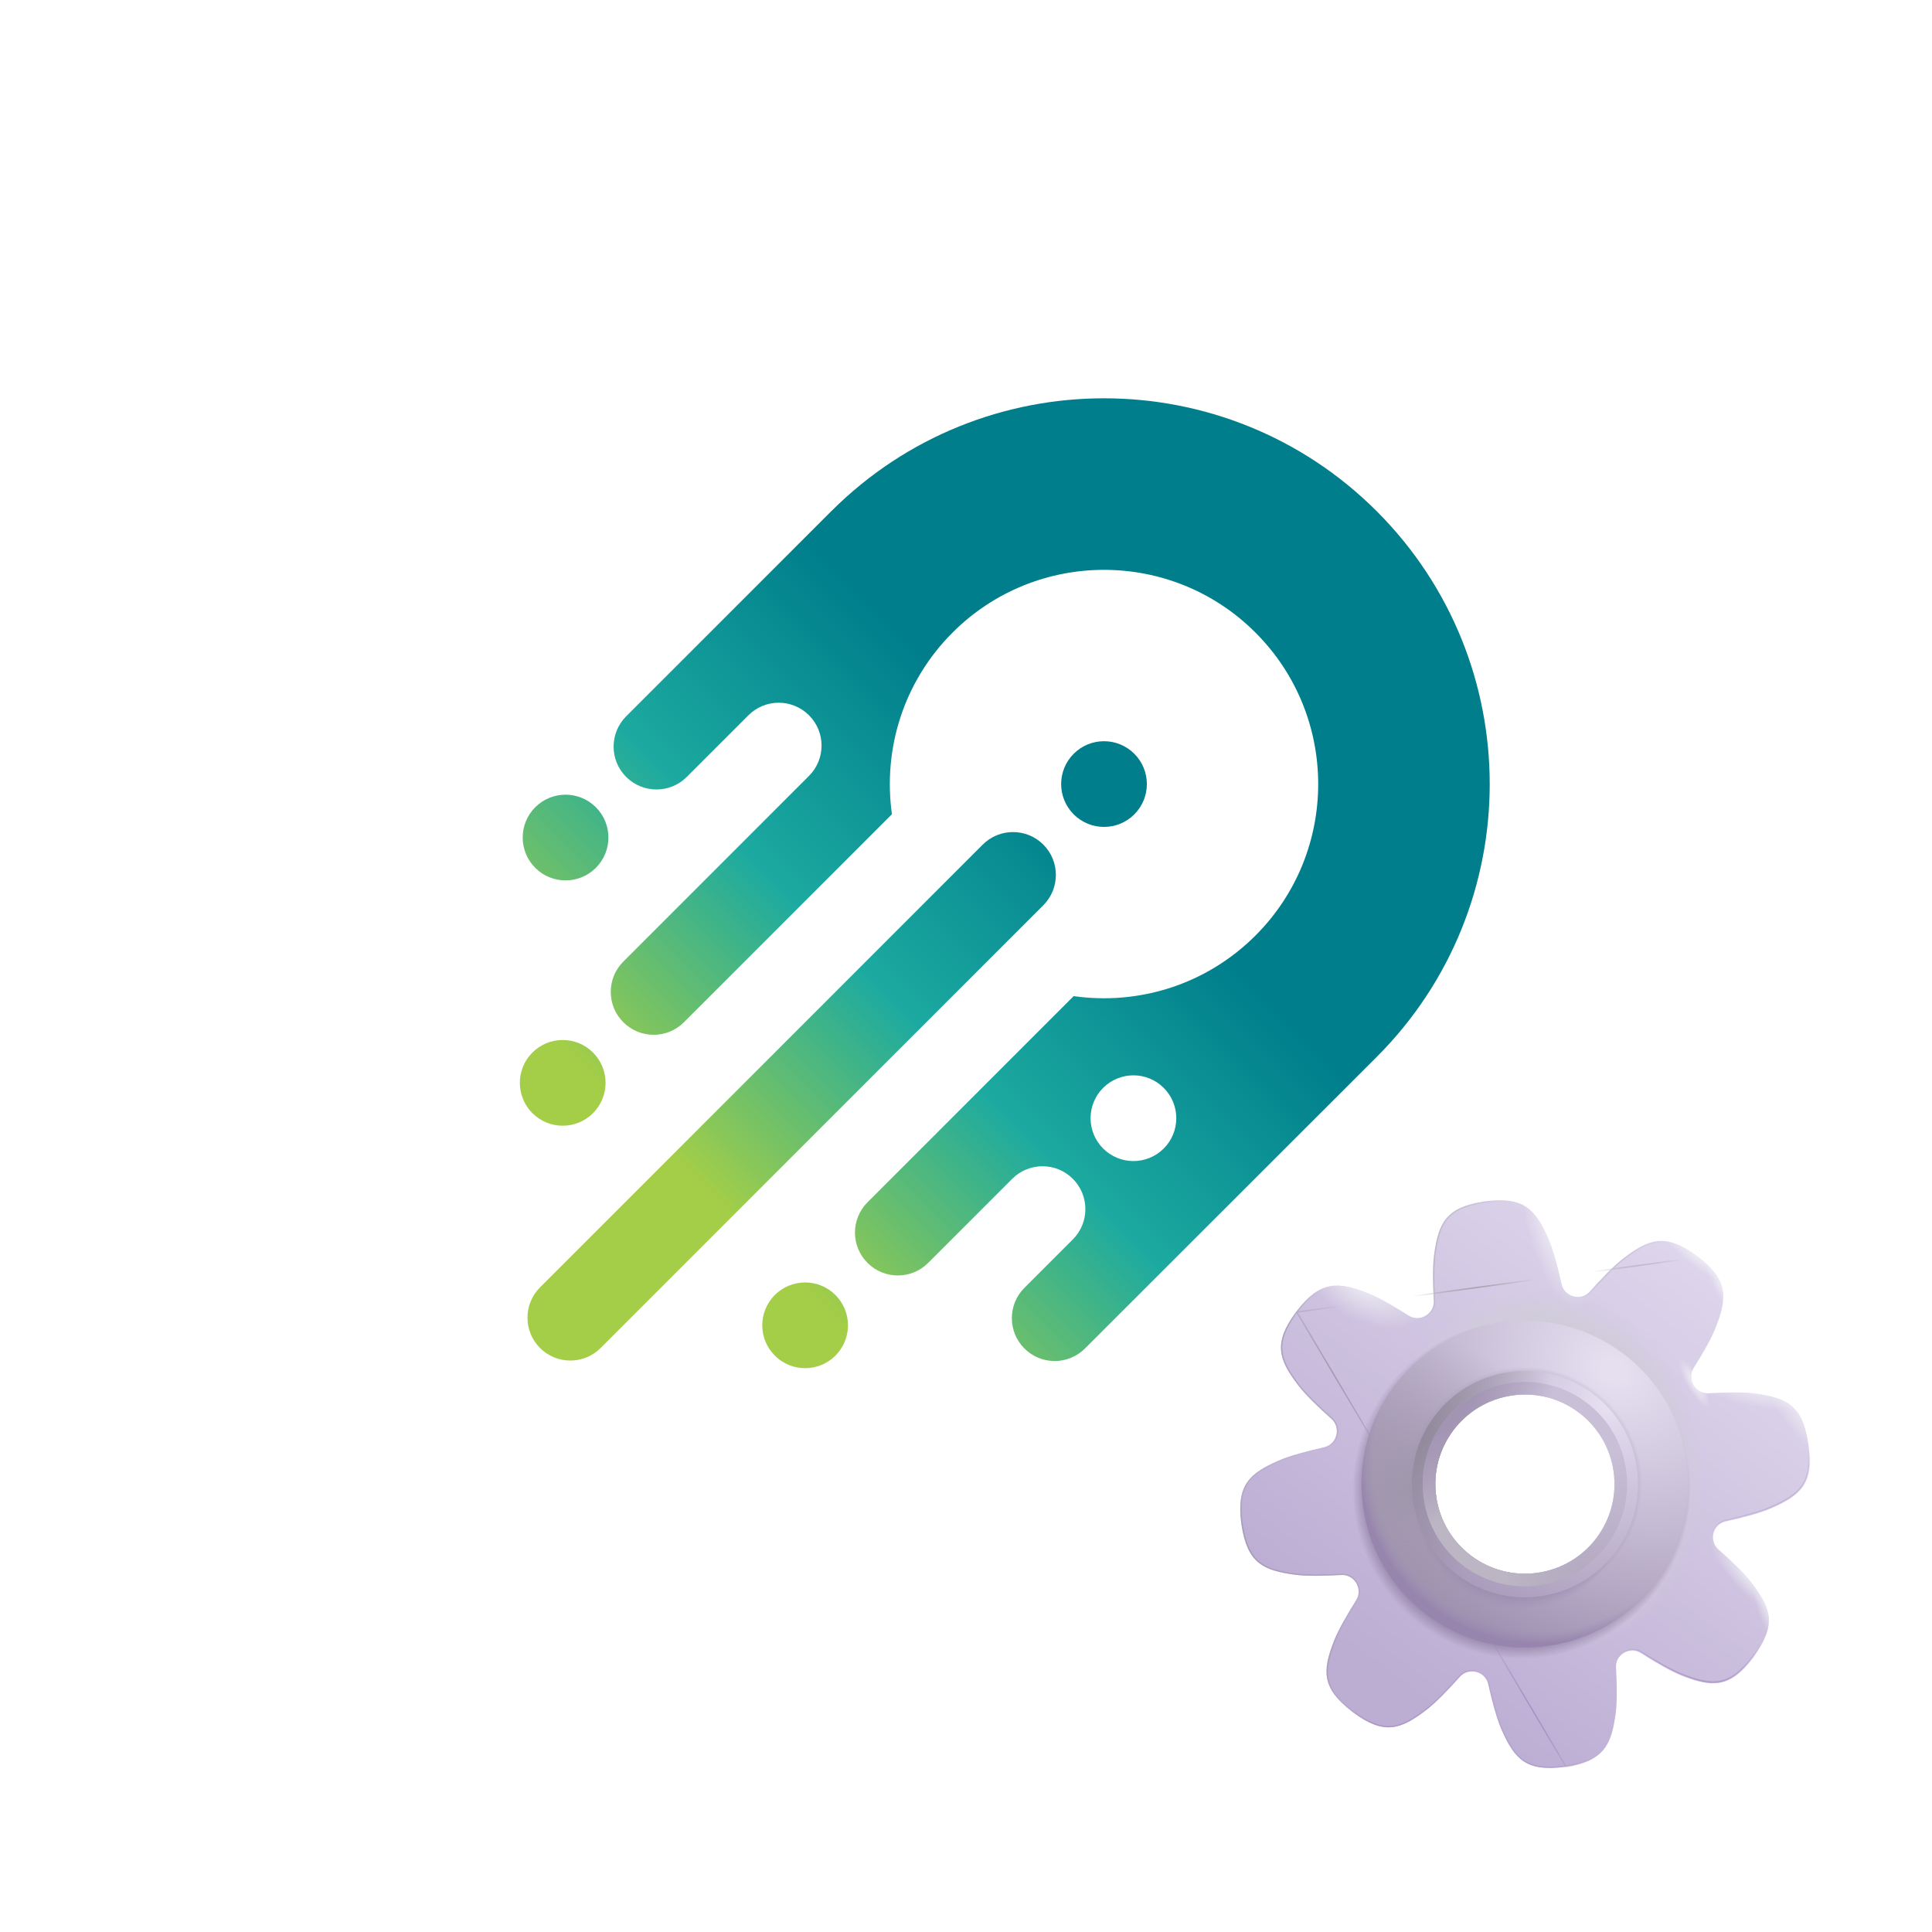 <svg width="432" height="432" viewBox="0 0 432 432" fill="none" xmlns="http://www.w3.org/2000/svg">
<g filter="url(#filter0_d_619_8035)">
<rect x="36" y="24" width="360" height="360" rx="180" fill="white" fill-opacity="0.9" shape-rendering="crispEdges"/>
</g>
<path d="M233.292 202.412L134.303 301.415C130.56 305.158 124.493 305.158 120.751 301.415C117.009 297.672 117.009 291.604 120.751 287.861L219.74 188.858C223.483 185.116 229.55 185.116 233.292 188.858C237.034 192.601 237.034 198.669 233.292 202.412ZM133.235 194.054C136.977 190.311 136.977 184.243 133.235 180.5C129.492 176.758 123.425 176.758 119.683 180.5C115.94 184.243 115.94 190.311 119.683 194.054C123.425 197.797 129.492 197.797 133.235 194.054ZM132.597 248.906C136.339 245.164 136.339 239.095 132.597 235.353C128.855 231.61 122.787 231.61 119.045 235.353C115.303 239.095 115.303 245.164 119.045 248.906C122.787 252.649 128.855 252.649 132.597 248.906ZM173.252 289.567C169.51 293.31 169.51 299.378 173.252 303.121C176.995 306.864 183.062 306.864 186.804 303.121C190.547 299.378 190.547 293.31 186.804 289.567C183.062 285.825 176.995 285.825 173.252 289.567ZM253.634 182.096C257.377 178.353 257.377 172.285 253.634 168.542C249.892 164.8 243.825 164.8 240.083 168.542C236.34 172.285 236.34 178.353 240.083 182.096C243.825 185.839 249.892 185.839 253.634 182.096ZM307.85 236.318C307.441 236.728 242.609 301.52 242.609 301.52C238.865 305.265 232.803 305.265 229.059 301.52C225.319 297.78 225.315 291.712 229.059 287.968L239.886 277.138C243.631 273.394 243.626 267.326 239.886 263.586C236.142 259.842 230.08 259.842 226.336 263.586L207.533 282.392C203.789 286.136 197.722 286.131 193.983 282.392C190.239 278.647 190.234 272.579 193.978 268.835L240.074 222.732C254.483 224.785 269.642 220.274 280.726 209.189C299.427 190.485 299.427 160.152 280.726 141.448C262.024 122.743 231.695 122.744 212.993 141.448C201.924 152.518 197.409 167.656 199.442 182.056L199.269 182.229L152.927 228.578C149.183 232.323 143.116 232.318 139.372 228.573C135.632 224.833 135.627 218.766 139.372 215.021L180.895 173.492C184.639 169.747 184.639 163.684 180.895 159.94C177.156 156.2 171.089 156.195 167.345 159.94L153.563 173.723C149.819 177.468 143.752 177.463 140.012 173.723C136.268 169.978 136.268 163.916 140.012 160.171L185.863 114.314L185.868 114.319C219.561 80.641 274.158 80.641 307.85 114.319C341.524 148.016 341.524 202.621 307.85 236.318ZM260.214 243.255C256.472 239.513 250.404 239.513 246.662 243.255C242.92 246.998 242.92 253.066 246.662 256.809C250.404 260.552 256.471 260.552 260.214 256.809C263.956 253.066 263.956 246.998 260.214 243.255Z" fill="url(#paint0_linear_619_8035)"/>
<g filter="url(#filter1_d_619_8035)">
<path fill-rule="evenodd" clip-rule="evenodd" d="M320.598 284.842C320.762 287.788 317.452 289.736 314.957 288.161C311.694 286.101 308.261 284.118 305.781 283.15C299.047 280.521 295.207 280.364 289.994 287.099L289.853 287.287C289.828 287.32 289.803 287.354 289.778 287.388L289.713 287.476C284.676 294.344 285.884 297.989 290.267 303.738C291.899 305.879 294.799 308.671 297.711 311.265C299.917 313.23 298.954 316.955 296.072 317.604C292.27 318.461 288.384 319.496 285.92 320.576C279.3 323.479 276.473 326.083 277.549 334.532L277.582 334.764C277.588 334.806 277.594 334.848 277.601 334.889L277.617 334.997C278.912 343.415 282.344 345.139 289.508 346.104C292.135 346.459 296.078 346.39 299.916 346.173C302.861 346.006 304.811 349.315 303.239 351.812C301.204 355.042 299.255 358.426 298.298 360.878C295.669 367.612 295.513 371.449 302.248 376.662L302.334 376.729C302.367 376.755 302.4 376.781 302.434 376.806L302.621 376.948C309.489 381.985 313.137 380.775 318.885 376.392C321.03 374.756 323.829 371.849 326.427 368.931C328.392 366.725 332.118 367.688 332.766 370.57C333.624 374.377 334.66 378.269 335.742 380.736C338.645 387.357 341.248 390.183 349.697 389.107L349.93 389.074C350.007 389.064 350.084 389.05 350.162 389.039C358.58 387.745 360.304 384.313 361.27 377.148C361.62 374.551 361.557 370.667 361.346 366.869C361.182 363.924 364.492 361.975 366.987 363.55C370.25 365.61 373.683 367.593 376.163 368.561C382.897 371.19 386.737 371.347 391.95 364.612L392.091 364.424L392.138 364.361L392.166 364.323L392.231 364.235C397.268 357.367 396.06 353.722 391.677 347.973C390.045 345.832 387.145 343.04 384.233 340.446C382.027 338.481 382.99 334.756 385.872 334.107C389.674 333.25 393.56 332.215 396.024 331.135C402.644 328.232 405.471 325.628 404.395 317.179L404.362 316.947C404.356 316.905 404.35 316.863 404.343 316.822L404.327 316.714C403.032 308.296 399.6 306.572 392.436 305.607C389.809 305.252 385.866 305.321 382.028 305.538C379.083 305.705 377.133 302.396 378.705 299.899C380.74 296.669 382.69 293.285 383.647 290.833C386.275 284.099 386.431 280.262 379.696 275.049L379.61 274.982C379.577 274.956 379.544 274.93 379.51 274.905L379.323 274.763C372.455 269.726 368.807 270.936 363.059 275.319C360.914 276.955 358.116 279.862 355.517 282.78C353.552 284.986 349.827 284.023 349.178 281.141C348.32 277.334 347.284 273.442 346.202 270.975C343.299 264.354 340.696 261.528 332.247 262.604L332.014 262.637C331.973 262.643 331.931 262.649 331.889 262.656L331.782 262.672C323.364 263.967 321.64 267.398 320.674 274.563C320.324 277.161 320.387 281.044 320.598 284.842ZM344.436 350.634C358.12 348.711 367.653 336.059 365.73 322.376C363.807 308.692 351.156 299.159 337.472 301.082C323.789 303.005 314.255 315.657 316.178 329.34C318.101 343.024 330.753 352.557 344.436 350.634Z" fill="url(#paint1_linear_619_8035)"/>
<path fill-rule="evenodd" clip-rule="evenodd" d="M320.598 284.842C320.762 287.788 317.452 289.736 314.957 288.161C311.694 286.101 308.261 284.118 305.781 283.15C299.047 280.521 295.207 280.364 289.994 287.099L289.853 287.287C289.828 287.32 289.803 287.354 289.778 287.388L289.713 287.476C284.676 294.344 285.884 297.989 290.267 303.738C291.899 305.879 294.799 308.671 297.711 311.265C299.917 313.23 298.954 316.955 296.072 317.604C292.27 318.461 288.384 319.496 285.92 320.576C279.3 323.479 276.473 326.083 277.549 334.532L277.582 334.764C277.588 334.806 277.594 334.848 277.601 334.889L277.617 334.997C278.912 343.415 282.344 345.139 289.508 346.104C292.135 346.459 296.078 346.39 299.916 346.173C302.861 346.006 304.811 349.315 303.239 351.812C301.204 355.042 299.255 358.426 298.298 360.878C295.669 367.612 295.513 371.449 302.248 376.662L302.334 376.729C302.367 376.755 302.4 376.781 302.434 376.806L302.621 376.948C309.489 381.985 313.137 380.775 318.885 376.392C321.03 374.756 323.829 371.849 326.427 368.931C328.392 366.725 332.118 367.688 332.766 370.57C333.624 374.377 334.66 378.269 335.742 380.736C338.645 387.357 341.248 390.183 349.697 389.107L349.93 389.074C350.007 389.064 350.084 389.05 350.162 389.039C358.58 387.745 360.304 384.313 361.27 377.148C361.62 374.551 361.557 370.667 361.346 366.869C361.182 363.924 364.492 361.975 366.987 363.55C370.25 365.61 373.683 367.593 376.163 368.561C382.897 371.19 386.737 371.347 391.95 364.612L392.091 364.424L392.138 364.361L392.166 364.323L392.231 364.235C397.268 357.367 396.06 353.722 391.677 347.973C390.045 345.832 387.145 343.04 384.233 340.446C382.027 338.481 382.99 334.756 385.872 334.107C389.674 333.25 393.56 332.215 396.024 331.135C402.644 328.232 405.471 325.628 404.395 317.179L404.362 316.947C404.356 316.905 404.35 316.863 404.343 316.822L404.327 316.714C403.032 308.296 399.6 306.572 392.436 305.607C389.809 305.252 385.866 305.321 382.028 305.538C379.083 305.705 377.133 302.396 378.705 299.899C380.74 296.669 382.69 293.285 383.647 290.833C386.275 284.099 386.431 280.262 379.696 275.049L379.61 274.982C379.577 274.956 379.544 274.93 379.51 274.905L379.323 274.763C372.455 269.726 368.807 270.936 363.059 275.319C360.914 276.955 358.116 279.862 355.517 282.78C353.552 284.986 349.827 284.023 349.178 281.141C348.32 277.334 347.284 273.442 346.202 270.975C343.299 264.354 340.696 261.528 332.247 262.604L332.014 262.637C331.973 262.643 331.931 262.649 331.889 262.656L331.782 262.672C323.364 263.967 321.64 267.398 320.674 274.563C320.324 277.161 320.387 281.044 320.598 284.842ZM344.436 350.634C358.12 348.711 367.653 336.059 365.73 322.376C363.807 308.692 351.156 299.159 337.472 301.082C323.789 303.005 314.255 315.657 316.178 329.34C318.101 343.024 330.753 352.557 344.436 350.634Z" fill="url(#paint2_radial_619_8035)"/>
<path fill-rule="evenodd" clip-rule="evenodd" d="M320.598 284.842C320.762 287.788 317.452 289.736 314.957 288.161C311.694 286.101 308.261 284.118 305.781 283.15C299.047 280.521 295.207 280.364 289.994 287.099L289.853 287.287C289.828 287.32 289.803 287.354 289.778 287.388L289.713 287.476C284.676 294.344 285.884 297.989 290.267 303.738C291.899 305.879 294.799 308.671 297.711 311.265C299.917 313.23 298.954 316.955 296.072 317.604C292.27 318.461 288.384 319.496 285.92 320.576C279.3 323.479 276.473 326.083 277.549 334.532L277.582 334.764C277.588 334.806 277.594 334.848 277.601 334.889L277.617 334.997C278.912 343.415 282.344 345.139 289.508 346.104C292.135 346.459 296.078 346.39 299.916 346.173C302.861 346.006 304.811 349.315 303.239 351.812C301.204 355.042 299.255 358.426 298.298 360.878C295.669 367.612 295.513 371.449 302.248 376.662L302.334 376.729C302.367 376.755 302.4 376.781 302.434 376.806L302.621 376.948C309.489 381.985 313.137 380.775 318.885 376.392C321.03 374.756 323.829 371.849 326.427 368.931C328.392 366.725 332.118 367.688 332.766 370.57C333.624 374.377 334.66 378.269 335.742 380.736C338.645 387.357 341.248 390.183 349.697 389.107L349.93 389.074C350.007 389.064 350.084 389.05 350.162 389.039C358.58 387.745 360.304 384.313 361.27 377.148C361.62 374.551 361.557 370.667 361.346 366.869C361.182 363.924 364.492 361.975 366.987 363.55C370.25 365.61 373.683 367.593 376.163 368.561C382.897 371.19 386.737 371.347 391.95 364.612L392.091 364.424L392.138 364.361L392.166 364.323L392.231 364.235C397.268 357.367 396.06 353.722 391.677 347.973C390.045 345.832 387.145 343.04 384.233 340.446C382.027 338.481 382.99 334.756 385.872 334.107C389.674 333.25 393.56 332.215 396.024 331.135C402.644 328.232 405.471 325.628 404.395 317.179L404.362 316.947C404.356 316.905 404.35 316.863 404.343 316.822L404.327 316.714C403.032 308.296 399.6 306.572 392.436 305.607C389.809 305.252 385.866 305.321 382.028 305.538C379.083 305.705 377.133 302.396 378.705 299.899C380.74 296.669 382.69 293.285 383.647 290.833C386.275 284.099 386.431 280.262 379.696 275.049L379.61 274.982C379.577 274.956 379.544 274.93 379.51 274.905L379.323 274.763C372.455 269.726 368.807 270.936 363.059 275.319C360.914 276.955 358.116 279.862 355.517 282.78C353.552 284.986 349.827 284.023 349.178 281.141C348.32 277.334 347.284 273.442 346.202 270.975C343.299 264.354 340.696 261.528 332.247 262.604L332.014 262.637C331.973 262.643 331.931 262.649 331.889 262.656L331.782 262.672C323.364 263.967 321.64 267.398 320.674 274.563C320.324 277.161 320.387 281.044 320.598 284.842ZM344.436 350.634C358.12 348.711 367.653 336.059 365.73 322.376C363.807 308.692 351.156 299.159 337.472 301.082C323.789 303.005 314.255 315.657 316.178 329.34C318.101 343.024 330.753 352.557 344.436 350.634Z" fill="url(#paint3_radial_619_8035)"/>
<path fill-rule="evenodd" clip-rule="evenodd" d="M320.598 284.842C320.762 287.788 317.452 289.736 314.957 288.161C311.694 286.101 308.261 284.118 305.781 283.15C299.047 280.521 295.207 280.364 289.994 287.099L289.853 287.287C289.828 287.32 289.803 287.354 289.778 287.388L289.713 287.476C284.676 294.344 285.884 297.989 290.267 303.738C291.899 305.879 294.799 308.671 297.711 311.265C299.917 313.23 298.954 316.955 296.072 317.604C292.27 318.461 288.384 319.496 285.92 320.576C279.3 323.479 276.473 326.083 277.549 334.532L277.582 334.764C277.588 334.806 277.594 334.848 277.601 334.889L277.617 334.997C278.912 343.415 282.344 345.139 289.508 346.104C292.135 346.459 296.078 346.39 299.916 346.173C302.861 346.006 304.811 349.315 303.239 351.812C301.204 355.042 299.255 358.426 298.298 360.878C295.669 367.612 295.513 371.449 302.248 376.662L302.334 376.729C302.367 376.755 302.4 376.781 302.434 376.806L302.621 376.948C309.489 381.985 313.137 380.775 318.885 376.392C321.03 374.756 323.829 371.849 326.427 368.931C328.392 366.725 332.118 367.688 332.766 370.57C333.624 374.377 334.66 378.269 335.742 380.736C338.645 387.357 341.248 390.183 349.697 389.107L349.93 389.074C350.007 389.064 350.084 389.05 350.162 389.039C358.58 387.745 360.304 384.313 361.27 377.148C361.62 374.551 361.557 370.667 361.346 366.869C361.182 363.924 364.492 361.975 366.987 363.55C370.25 365.61 373.683 367.593 376.163 368.561C382.897 371.19 386.737 371.347 391.95 364.612L392.091 364.424L392.138 364.361L392.166 364.323L392.231 364.235C397.268 357.367 396.06 353.722 391.677 347.973C390.045 345.832 387.145 343.04 384.233 340.446C382.027 338.481 382.99 334.756 385.872 334.107C389.674 333.25 393.56 332.215 396.024 331.135C402.644 328.232 405.471 325.628 404.395 317.179L404.362 316.947C404.356 316.905 404.35 316.863 404.343 316.822L404.327 316.714C403.032 308.296 399.6 306.572 392.436 305.607C389.809 305.252 385.866 305.321 382.028 305.538C379.083 305.705 377.133 302.396 378.705 299.899C380.74 296.669 382.69 293.285 383.647 290.833C386.275 284.099 386.431 280.262 379.696 275.049L379.61 274.982C379.577 274.956 379.544 274.93 379.51 274.905L379.323 274.763C372.455 269.726 368.807 270.936 363.059 275.319C360.914 276.955 358.116 279.862 355.517 282.78C353.552 284.986 349.827 284.023 349.178 281.141C348.32 277.334 347.284 273.442 346.202 270.975C343.299 264.354 340.696 261.528 332.247 262.604L332.014 262.637C331.973 262.643 331.931 262.649 331.889 262.656L331.782 262.672C323.364 263.967 321.64 267.398 320.674 274.563C320.324 277.161 320.387 281.044 320.598 284.842ZM344.436 350.634C358.12 348.711 367.653 336.059 365.73 322.376C363.807 308.692 351.156 299.159 337.472 301.082C323.789 303.005 314.255 315.657 316.178 329.34C318.101 343.024 330.753 352.557 344.436 350.634Z" fill="url(#paint4_radial_619_8035)"/>
<path fill-rule="evenodd" clip-rule="evenodd" d="M320.598 284.842C320.762 287.788 317.452 289.736 314.957 288.161C311.694 286.101 308.261 284.118 305.781 283.15C299.047 280.521 295.207 280.364 289.994 287.099L289.853 287.287C289.828 287.32 289.803 287.354 289.778 287.388L289.713 287.476C284.676 294.344 285.884 297.989 290.267 303.738C291.899 305.879 294.799 308.671 297.711 311.265C299.917 313.23 298.954 316.955 296.072 317.604C292.27 318.461 288.384 319.496 285.92 320.576C279.3 323.479 276.473 326.083 277.549 334.532L277.582 334.764C277.588 334.806 277.594 334.848 277.601 334.889L277.617 334.997C278.912 343.415 282.344 345.139 289.508 346.104C292.135 346.459 296.078 346.39 299.916 346.173C302.861 346.006 304.811 349.315 303.239 351.812C301.204 355.042 299.255 358.426 298.298 360.878C295.669 367.612 295.513 371.449 302.248 376.662L302.334 376.729C302.367 376.755 302.4 376.781 302.434 376.806L302.621 376.948C309.489 381.985 313.137 380.775 318.885 376.392C321.03 374.756 323.829 371.849 326.427 368.931C328.392 366.725 332.118 367.688 332.766 370.57C333.624 374.377 334.66 378.269 335.742 380.736C338.645 387.357 341.248 390.183 349.697 389.107L349.93 389.074C350.007 389.064 350.084 389.05 350.162 389.039C358.58 387.745 360.304 384.313 361.27 377.148C361.62 374.551 361.557 370.667 361.346 366.869C361.182 363.924 364.492 361.975 366.987 363.55C370.25 365.61 373.683 367.593 376.163 368.561C382.897 371.19 386.737 371.347 391.95 364.612L392.091 364.424L392.138 364.361L392.166 364.323L392.231 364.235C397.268 357.367 396.06 353.722 391.677 347.973C390.045 345.832 387.145 343.04 384.233 340.446C382.027 338.481 382.99 334.756 385.872 334.107C389.674 333.25 393.56 332.215 396.024 331.135C402.644 328.232 405.471 325.628 404.395 317.179L404.362 316.947C404.356 316.905 404.35 316.863 404.343 316.822L404.327 316.714C403.032 308.296 399.6 306.572 392.436 305.607C389.809 305.252 385.866 305.321 382.028 305.538C379.083 305.705 377.133 302.396 378.705 299.899C380.74 296.669 382.69 293.285 383.647 290.833C386.275 284.099 386.431 280.262 379.696 275.049L379.61 274.982C379.577 274.956 379.544 274.93 379.51 274.905L379.323 274.763C372.455 269.726 368.807 270.936 363.059 275.319C360.914 276.955 358.116 279.862 355.517 282.78C353.552 284.986 349.827 284.023 349.178 281.141C348.32 277.334 347.284 273.442 346.202 270.975C343.299 264.354 340.696 261.528 332.247 262.604L332.014 262.637C331.973 262.643 331.931 262.649 331.889 262.656L331.782 262.672C323.364 263.967 321.64 267.398 320.674 274.563C320.324 277.161 320.387 281.044 320.598 284.842ZM344.436 350.634C358.12 348.711 367.653 336.059 365.73 322.376C363.807 308.692 351.156 299.159 337.472 301.082C323.789 303.005 314.255 315.657 316.178 329.34C318.101 343.024 330.753 352.557 344.436 350.634Z" fill="url(#paint5_radial_619_8035)"/>
<path fill-rule="evenodd" clip-rule="evenodd" d="M320.598 284.842C320.762 287.788 317.452 289.736 314.957 288.161C311.694 286.101 308.261 284.118 305.781 283.15C299.047 280.521 295.207 280.364 289.994 287.099L289.853 287.287C289.828 287.32 289.803 287.354 289.778 287.388L289.713 287.476C284.676 294.344 285.884 297.989 290.267 303.738C291.899 305.879 294.799 308.671 297.711 311.265C299.917 313.23 298.954 316.955 296.072 317.604C292.27 318.461 288.384 319.496 285.92 320.576C279.3 323.479 276.473 326.083 277.549 334.532L277.582 334.764C277.588 334.806 277.594 334.848 277.601 334.889L277.617 334.997C278.912 343.415 282.344 345.139 289.508 346.104C292.135 346.459 296.078 346.39 299.916 346.173C302.861 346.006 304.811 349.315 303.239 351.812C301.204 355.042 299.255 358.426 298.298 360.878C295.669 367.612 295.513 371.449 302.248 376.662L302.334 376.729C302.367 376.755 302.4 376.781 302.434 376.806L302.621 376.948C309.489 381.985 313.137 380.775 318.885 376.392C321.03 374.756 323.829 371.849 326.427 368.931C328.392 366.725 332.118 367.688 332.766 370.57C333.624 374.377 334.66 378.269 335.742 380.736C338.645 387.357 341.248 390.183 349.697 389.107L349.93 389.074C350.007 389.064 350.084 389.05 350.162 389.039C358.58 387.745 360.304 384.313 361.27 377.148C361.62 374.551 361.557 370.667 361.346 366.869C361.182 363.924 364.492 361.975 366.987 363.55C370.25 365.61 373.683 367.593 376.163 368.561C382.897 371.19 386.737 371.347 391.95 364.612L392.091 364.424L392.138 364.361L392.166 364.323L392.231 364.235C397.268 357.367 396.06 353.722 391.677 347.973C390.045 345.832 387.145 343.04 384.233 340.446C382.027 338.481 382.99 334.756 385.872 334.107C389.674 333.25 393.56 332.215 396.024 331.135C402.644 328.232 405.471 325.628 404.395 317.179L404.362 316.947C404.356 316.905 404.35 316.863 404.343 316.822L404.327 316.714C403.032 308.296 399.6 306.572 392.436 305.607C389.809 305.252 385.866 305.321 382.028 305.538C379.083 305.705 377.133 302.396 378.705 299.899C380.74 296.669 382.69 293.285 383.647 290.833C386.275 284.099 386.431 280.262 379.696 275.049L379.61 274.982C379.577 274.956 379.544 274.93 379.51 274.905L379.323 274.763C372.455 269.726 368.807 270.936 363.059 275.319C360.914 276.955 358.116 279.862 355.517 282.78C353.552 284.986 349.827 284.023 349.178 281.141C348.32 277.334 347.284 273.442 346.202 270.975C343.299 264.354 340.696 261.528 332.247 262.604L332.014 262.637C331.973 262.643 331.931 262.649 331.889 262.656L331.782 262.672C323.364 263.967 321.64 267.398 320.674 274.563C320.324 277.161 320.387 281.044 320.598 284.842ZM344.436 350.634C358.12 348.711 367.653 336.059 365.73 322.376C363.807 308.692 351.156 299.159 337.472 301.082C323.789 303.005 314.255 315.657 316.178 329.34C318.101 343.024 330.753 352.557 344.436 350.634Z" fill="url(#paint6_radial_619_8035)"/>
<path fill-rule="evenodd" clip-rule="evenodd" d="M320.598 284.842C320.762 287.788 317.452 289.736 314.957 288.161C311.694 286.101 308.261 284.118 305.781 283.15C299.047 280.521 295.207 280.364 289.994 287.099L289.853 287.287C289.828 287.32 289.803 287.354 289.778 287.388L289.713 287.476C284.676 294.344 285.884 297.989 290.267 303.738C291.899 305.879 294.799 308.671 297.711 311.265C299.917 313.23 298.954 316.955 296.072 317.604C292.27 318.461 288.384 319.496 285.92 320.576C279.3 323.479 276.473 326.083 277.549 334.532L277.582 334.764C277.588 334.806 277.594 334.848 277.601 334.889L277.617 334.997C278.912 343.415 282.344 345.139 289.508 346.104C292.135 346.459 296.078 346.39 299.916 346.173C302.861 346.006 304.811 349.315 303.239 351.812C301.204 355.042 299.255 358.426 298.298 360.878C295.669 367.612 295.513 371.449 302.248 376.662L302.334 376.729C302.367 376.755 302.4 376.781 302.434 376.806L302.621 376.948C309.489 381.985 313.137 380.775 318.885 376.392C321.03 374.756 323.829 371.849 326.427 368.931C328.392 366.725 332.118 367.688 332.766 370.57C333.624 374.377 334.66 378.269 335.742 380.736C338.645 387.357 341.248 390.183 349.697 389.107L349.93 389.074C350.007 389.064 350.084 389.05 350.162 389.039C358.58 387.745 360.304 384.313 361.27 377.148C361.62 374.551 361.557 370.667 361.346 366.869C361.182 363.924 364.492 361.975 366.987 363.55C370.25 365.61 373.683 367.593 376.163 368.561C382.897 371.19 386.737 371.347 391.95 364.612L392.091 364.424L392.138 364.361L392.166 364.323L392.231 364.235C397.268 357.367 396.06 353.722 391.677 347.973C390.045 345.832 387.145 343.04 384.233 340.446C382.027 338.481 382.99 334.756 385.872 334.107C389.674 333.25 393.56 332.215 396.024 331.135C402.644 328.232 405.471 325.628 404.395 317.179L404.362 316.947C404.356 316.905 404.35 316.863 404.343 316.822L404.327 316.714C403.032 308.296 399.6 306.572 392.436 305.607C389.809 305.252 385.866 305.321 382.028 305.538C379.083 305.705 377.133 302.396 378.705 299.899C380.74 296.669 382.69 293.285 383.647 290.833C386.275 284.099 386.431 280.262 379.696 275.049L379.61 274.982C379.577 274.956 379.544 274.93 379.51 274.905L379.323 274.763C372.455 269.726 368.807 270.936 363.059 275.319C360.914 276.955 358.116 279.862 355.517 282.78C353.552 284.986 349.827 284.023 349.178 281.141C348.32 277.334 347.284 273.442 346.202 270.975C343.299 264.354 340.696 261.528 332.247 262.604L332.014 262.637C331.973 262.643 331.931 262.649 331.889 262.656L331.782 262.672C323.364 263.967 321.64 267.398 320.674 274.563C320.324 277.161 320.387 281.044 320.598 284.842ZM344.436 350.634C358.12 348.711 367.653 336.059 365.73 322.376C363.807 308.692 351.156 299.159 337.472 301.082C323.789 303.005 314.255 315.657 316.178 329.34C318.101 343.024 330.753 352.557 344.436 350.634Z" fill="url(#paint7_radial_619_8035)"/>
<path fill-rule="evenodd" clip-rule="evenodd" d="M320.598 284.842C320.762 287.788 317.452 289.736 314.957 288.161C311.694 286.101 308.261 284.118 305.781 283.15C299.047 280.521 295.207 280.364 289.994 287.099L289.853 287.287C289.828 287.32 289.803 287.354 289.778 287.388L289.713 287.476C284.676 294.344 285.884 297.989 290.267 303.738C291.899 305.879 294.799 308.671 297.711 311.265C299.917 313.23 298.954 316.955 296.072 317.604C292.27 318.461 288.384 319.496 285.92 320.576C279.3 323.479 276.473 326.083 277.549 334.532L277.582 334.764C277.588 334.806 277.594 334.848 277.601 334.889L277.617 334.997C278.912 343.415 282.344 345.139 289.508 346.104C292.135 346.459 296.078 346.39 299.916 346.173C302.861 346.006 304.811 349.315 303.239 351.812C301.204 355.042 299.255 358.426 298.298 360.878C295.669 367.612 295.513 371.449 302.248 376.662L302.334 376.729C302.367 376.755 302.4 376.781 302.434 376.806L302.621 376.948C309.489 381.985 313.137 380.775 318.885 376.392C321.03 374.756 323.829 371.849 326.427 368.931C328.392 366.725 332.118 367.688 332.766 370.57C333.624 374.377 334.66 378.269 335.742 380.736C338.645 387.357 341.248 390.183 349.697 389.107L349.93 389.074C350.007 389.064 350.084 389.05 350.162 389.039C358.58 387.745 360.304 384.313 361.27 377.148C361.62 374.551 361.557 370.667 361.346 366.869C361.182 363.924 364.492 361.975 366.987 363.55C370.25 365.61 373.683 367.593 376.163 368.561C382.897 371.19 386.737 371.347 391.95 364.612L392.091 364.424L392.138 364.361L392.166 364.323L392.231 364.235C397.268 357.367 396.06 353.722 391.677 347.973C390.045 345.832 387.145 343.04 384.233 340.446C382.027 338.481 382.99 334.756 385.872 334.107C389.674 333.25 393.56 332.215 396.024 331.135C402.644 328.232 405.471 325.628 404.395 317.179L404.362 316.947C404.356 316.905 404.35 316.863 404.343 316.822L404.327 316.714C403.032 308.296 399.6 306.572 392.436 305.607C389.809 305.252 385.866 305.321 382.028 305.538C379.083 305.705 377.133 302.396 378.705 299.899C380.74 296.669 382.69 293.285 383.647 290.833C386.275 284.099 386.431 280.262 379.696 275.049L379.61 274.982C379.577 274.956 379.544 274.93 379.51 274.905L379.323 274.763C372.455 269.726 368.807 270.936 363.059 275.319C360.914 276.955 358.116 279.862 355.517 282.78C353.552 284.986 349.827 284.023 349.178 281.141C348.32 277.334 347.284 273.442 346.202 270.975C343.299 264.354 340.696 261.528 332.247 262.604L332.014 262.637C331.973 262.643 331.931 262.649 331.889 262.656L331.782 262.672C323.364 263.967 321.64 267.398 320.674 274.563C320.324 277.161 320.387 281.044 320.598 284.842ZM344.436 350.634C358.12 348.711 367.653 336.059 365.73 322.376C363.807 308.692 351.156 299.159 337.472 301.082C323.789 303.005 314.255 315.657 316.178 329.34C318.101 343.024 330.753 352.557 344.436 350.634Z" fill="url(#paint8_radial_619_8035)"/>
<path fill-rule="evenodd" clip-rule="evenodd" d="M320.598 284.842C320.762 287.788 317.452 289.736 314.957 288.161C311.694 286.101 308.261 284.118 305.781 283.15C299.047 280.521 295.207 280.364 289.994 287.099L289.853 287.287C289.828 287.32 289.803 287.354 289.778 287.388L289.713 287.476C284.676 294.344 285.884 297.989 290.267 303.738C291.899 305.879 294.799 308.671 297.711 311.265C299.917 313.23 298.954 316.955 296.072 317.604C292.27 318.461 288.384 319.496 285.92 320.576C279.3 323.479 276.473 326.083 277.549 334.532L277.582 334.764C277.588 334.806 277.594 334.848 277.601 334.889L277.617 334.997C278.912 343.415 282.344 345.139 289.508 346.104C292.135 346.459 296.078 346.39 299.916 346.173C302.861 346.006 304.811 349.315 303.239 351.812C301.204 355.042 299.255 358.426 298.298 360.878C295.669 367.612 295.513 371.449 302.248 376.662L302.334 376.729C302.367 376.755 302.4 376.781 302.434 376.806L302.621 376.948C309.489 381.985 313.137 380.775 318.885 376.392C321.03 374.756 323.829 371.849 326.427 368.931C328.392 366.725 332.118 367.688 332.766 370.57C333.624 374.377 334.66 378.269 335.742 380.736C338.645 387.357 341.248 390.183 349.697 389.107L349.93 389.074C350.007 389.064 350.084 389.05 350.162 389.039C358.58 387.745 360.304 384.313 361.27 377.148C361.62 374.551 361.557 370.667 361.346 366.869C361.182 363.924 364.492 361.975 366.987 363.55C370.25 365.61 373.683 367.593 376.163 368.561C382.897 371.19 386.737 371.347 391.95 364.612L392.091 364.424L392.138 364.361L392.166 364.323L392.231 364.235C397.268 357.367 396.06 353.722 391.677 347.973C390.045 345.832 387.145 343.04 384.233 340.446C382.027 338.481 382.99 334.756 385.872 334.107C389.674 333.25 393.56 332.215 396.024 331.135C402.644 328.232 405.471 325.628 404.395 317.179L404.362 316.947C404.356 316.905 404.35 316.863 404.343 316.822L404.327 316.714C403.032 308.296 399.6 306.572 392.436 305.607C389.809 305.252 385.866 305.321 382.028 305.538C379.083 305.705 377.133 302.396 378.705 299.899C380.74 296.669 382.69 293.285 383.647 290.833C386.275 284.099 386.431 280.262 379.696 275.049L379.61 274.982C379.577 274.956 379.544 274.93 379.51 274.905L379.323 274.763C372.455 269.726 368.807 270.936 363.059 275.319C360.914 276.955 358.116 279.862 355.517 282.78C353.552 284.986 349.827 284.023 349.178 281.141C348.32 277.334 347.284 273.442 346.202 270.975C343.299 264.354 340.696 261.528 332.247 262.604L332.014 262.637C331.973 262.643 331.931 262.649 331.889 262.656L331.782 262.672C323.364 263.967 321.64 267.398 320.674 274.563C320.324 277.161 320.387 281.044 320.598 284.842ZM344.436 350.634C358.12 348.711 367.653 336.059 365.73 322.376C363.807 308.692 351.156 299.159 337.472 301.082C323.789 303.005 314.255 315.657 316.178 329.34C318.101 343.024 330.753 352.557 344.436 350.634Z" fill="url(#paint9_radial_619_8035)"/>
<path fill-rule="evenodd" clip-rule="evenodd" d="M320.598 284.842C320.762 287.788 317.452 289.736 314.957 288.161C311.694 286.101 308.261 284.118 305.781 283.15C299.047 280.521 295.207 280.364 289.994 287.099L289.853 287.287C289.828 287.32 289.803 287.354 289.778 287.388L289.713 287.476C284.676 294.344 285.884 297.989 290.267 303.738C291.899 305.879 294.799 308.671 297.711 311.265C299.917 313.23 298.954 316.955 296.072 317.604C292.27 318.461 288.384 319.496 285.92 320.576C279.3 323.479 276.473 326.083 277.549 334.532L277.582 334.764C277.588 334.806 277.594 334.848 277.601 334.889L277.617 334.997C278.912 343.415 282.344 345.139 289.508 346.104C292.135 346.459 296.078 346.39 299.916 346.173C302.861 346.006 304.811 349.315 303.239 351.812C301.204 355.042 299.255 358.426 298.298 360.878C295.669 367.612 295.513 371.449 302.248 376.662L302.334 376.729C302.367 376.755 302.4 376.781 302.434 376.806L302.621 376.948C309.489 381.985 313.137 380.775 318.885 376.392C321.03 374.756 323.829 371.849 326.427 368.931C328.392 366.725 332.118 367.688 332.766 370.57C333.624 374.377 334.66 378.269 335.742 380.736C338.645 387.357 341.248 390.183 349.697 389.107L349.93 389.074C350.007 389.064 350.084 389.05 350.162 389.039C358.58 387.745 360.304 384.313 361.27 377.148C361.62 374.551 361.557 370.667 361.346 366.869C361.182 363.924 364.492 361.975 366.987 363.55C370.25 365.61 373.683 367.593 376.163 368.561C382.897 371.19 386.737 371.347 391.95 364.612L392.091 364.424L392.138 364.361L392.166 364.323L392.231 364.235C397.268 357.367 396.06 353.722 391.677 347.973C390.045 345.832 387.145 343.04 384.233 340.446C382.027 338.481 382.99 334.756 385.872 334.107C389.674 333.25 393.56 332.215 396.024 331.135C402.644 328.232 405.471 325.628 404.395 317.179L404.362 316.947C404.356 316.905 404.35 316.863 404.343 316.822L404.327 316.714C403.032 308.296 399.6 306.572 392.436 305.607C389.809 305.252 385.866 305.321 382.028 305.538C379.083 305.705 377.133 302.396 378.705 299.899C380.74 296.669 382.69 293.285 383.647 290.833C386.275 284.099 386.431 280.262 379.696 275.049L379.61 274.982C379.577 274.956 379.544 274.93 379.51 274.905L379.323 274.763C372.455 269.726 368.807 270.936 363.059 275.319C360.914 276.955 358.116 279.862 355.517 282.78C353.552 284.986 349.827 284.023 349.178 281.141C348.32 277.334 347.284 273.442 346.202 270.975C343.299 264.354 340.696 261.528 332.247 262.604L332.014 262.637C331.973 262.643 331.931 262.649 331.889 262.656L331.782 262.672C323.364 263.967 321.64 267.398 320.674 274.563C320.324 277.161 320.387 281.044 320.598 284.842ZM344.436 350.634C358.12 348.711 367.653 336.059 365.73 322.376C363.807 308.692 351.156 299.159 337.472 301.082C323.789 303.005 314.255 315.657 316.178 329.34C318.101 343.024 330.753 352.557 344.436 350.634Z" fill="url(#paint10_radial_619_8035)"/>
<path fill-rule="evenodd" clip-rule="evenodd" d="M320.598 284.842C320.762 287.788 317.452 289.736 314.957 288.161C311.694 286.101 308.261 284.118 305.781 283.15C299.047 280.521 295.207 280.364 289.994 287.099L289.853 287.287C289.828 287.32 289.803 287.354 289.778 287.388L289.713 287.476C284.676 294.344 285.884 297.989 290.267 303.738C291.899 305.879 294.799 308.671 297.711 311.265C299.917 313.23 298.954 316.955 296.072 317.604C292.27 318.461 288.384 319.496 285.92 320.576C279.3 323.479 276.473 326.083 277.549 334.532L277.582 334.764C277.588 334.806 277.594 334.848 277.601 334.889L277.617 334.997C278.912 343.415 282.344 345.139 289.508 346.104C292.135 346.459 296.078 346.39 299.916 346.173C302.861 346.006 304.811 349.315 303.239 351.812C301.204 355.042 299.255 358.426 298.298 360.878C295.669 367.612 295.513 371.449 302.248 376.662L302.334 376.729C302.367 376.755 302.4 376.781 302.434 376.806L302.621 376.948C309.489 381.985 313.137 380.775 318.885 376.392C321.03 374.756 323.829 371.849 326.427 368.931C328.392 366.725 332.118 367.688 332.766 370.57C333.624 374.377 334.66 378.269 335.742 380.736C338.645 387.357 341.248 390.183 349.697 389.107L349.93 389.074C350.007 389.064 350.084 389.05 350.162 389.039C358.58 387.745 360.304 384.313 361.27 377.148C361.62 374.551 361.557 370.667 361.346 366.869C361.182 363.924 364.492 361.975 366.987 363.55C370.25 365.61 373.683 367.593 376.163 368.561C382.897 371.19 386.737 371.347 391.95 364.612L392.091 364.424L392.138 364.361L392.166 364.323L392.231 364.235C397.268 357.367 396.06 353.722 391.677 347.973C390.045 345.832 387.145 343.04 384.233 340.446C382.027 338.481 382.99 334.756 385.872 334.107C389.674 333.25 393.56 332.215 396.024 331.135C402.644 328.232 405.471 325.628 404.395 317.179L404.362 316.947C404.356 316.905 404.35 316.863 404.343 316.822L404.327 316.714C403.032 308.296 399.6 306.572 392.436 305.607C389.809 305.252 385.866 305.321 382.028 305.538C379.083 305.705 377.133 302.396 378.705 299.899C380.74 296.669 382.69 293.285 383.647 290.833C386.275 284.099 386.431 280.262 379.696 275.049L379.61 274.982C379.577 274.956 379.544 274.93 379.51 274.905L379.323 274.763C372.455 269.726 368.807 270.936 363.059 275.319C360.914 276.955 358.116 279.862 355.517 282.78C353.552 284.986 349.827 284.023 349.178 281.141C348.32 277.334 347.284 273.442 346.202 270.975C343.299 264.354 340.696 261.528 332.247 262.604L332.014 262.637C331.973 262.643 331.931 262.649 331.889 262.656L331.782 262.672C323.364 263.967 321.64 267.398 320.674 274.563C320.324 277.161 320.387 281.044 320.598 284.842ZM344.436 350.634C358.12 348.711 367.653 336.059 365.73 322.376C363.807 308.692 351.156 299.159 337.472 301.082C323.789 303.005 314.255 315.657 316.178 329.34C318.101 343.024 330.753 352.557 344.436 350.634Z" fill="url(#paint11_radial_619_8035)"/>
<path fill-rule="evenodd" clip-rule="evenodd" d="M320.598 284.842C320.762 287.788 317.452 289.736 314.957 288.161C311.694 286.101 308.261 284.118 305.781 283.15C299.047 280.521 295.207 280.364 289.994 287.099L289.853 287.287C289.828 287.32 289.803 287.354 289.778 287.388L289.713 287.476C284.676 294.344 285.884 297.989 290.267 303.738C291.899 305.879 294.799 308.671 297.711 311.265C299.917 313.23 298.954 316.955 296.072 317.604C292.27 318.461 288.384 319.496 285.92 320.576C279.3 323.479 276.473 326.083 277.549 334.532L277.582 334.764C277.588 334.806 277.594 334.848 277.601 334.889L277.617 334.997C278.912 343.415 282.344 345.139 289.508 346.104C292.135 346.459 296.078 346.39 299.916 346.173C302.861 346.006 304.811 349.315 303.239 351.812C301.204 355.042 299.255 358.426 298.298 360.878C295.669 367.612 295.513 371.449 302.248 376.662L302.334 376.729C302.367 376.755 302.4 376.781 302.434 376.806L302.621 376.948C309.489 381.985 313.137 380.775 318.885 376.392C321.03 374.756 323.829 371.849 326.427 368.931C328.392 366.725 332.118 367.688 332.766 370.57C333.624 374.377 334.66 378.269 335.742 380.736C338.645 387.357 341.248 390.183 349.697 389.107L349.93 389.074C350.007 389.064 350.084 389.05 350.162 389.039C358.58 387.745 360.304 384.313 361.27 377.148C361.62 374.551 361.557 370.667 361.346 366.869C361.182 363.924 364.492 361.975 366.987 363.55C370.25 365.61 373.683 367.593 376.163 368.561C382.897 371.19 386.737 371.347 391.95 364.612L392.091 364.424L392.138 364.361L392.166 364.323L392.231 364.235C397.268 357.367 396.06 353.722 391.677 347.973C390.045 345.832 387.145 343.04 384.233 340.446C382.027 338.481 382.99 334.756 385.872 334.107C389.674 333.25 393.56 332.215 396.024 331.135C402.644 328.232 405.471 325.628 404.395 317.179L404.362 316.947C404.356 316.905 404.35 316.863 404.343 316.822L404.327 316.714C403.032 308.296 399.6 306.572 392.436 305.607C389.809 305.252 385.866 305.321 382.028 305.538C379.083 305.705 377.133 302.396 378.705 299.899C380.74 296.669 382.69 293.285 383.647 290.833C386.275 284.099 386.431 280.262 379.696 275.049L379.61 274.982C379.577 274.956 379.544 274.93 379.51 274.905L379.323 274.763C372.455 269.726 368.807 270.936 363.059 275.319C360.914 276.955 358.116 279.862 355.517 282.78C353.552 284.986 349.827 284.023 349.178 281.141C348.32 277.334 347.284 273.442 346.202 270.975C343.299 264.354 340.696 261.528 332.247 262.604L332.014 262.637C331.973 262.643 331.931 262.649 331.889 262.656L331.782 262.672C323.364 263.967 321.64 267.398 320.674 274.563C320.324 277.161 320.387 281.044 320.598 284.842ZM344.436 350.634C358.12 348.711 367.653 336.059 365.73 322.376C363.807 308.692 351.156 299.159 337.472 301.082C323.789 303.005 314.255 315.657 316.178 329.34C318.101 343.024 330.753 352.557 344.436 350.634Z" fill="url(#paint12_radial_619_8035)"/>
<path d="M289.973 287.377L289.972 287.378C289.948 287.41 289.924 287.442 289.899 287.477L289.899 287.477L289.834 287.565C287.325 290.986 286.392 293.578 286.607 296.013C286.823 298.456 288.196 300.774 290.386 303.647C292.009 305.775 294.899 308.559 297.811 311.153C300.108 313.199 299.106 317.074 296.105 317.751C292.303 318.607 288.43 319.64 285.98 320.714C282.672 322.165 280.346 323.527 278.973 325.558C277.603 327.584 277.162 330.303 277.698 334.512L277.731 334.743L277.731 334.744C277.736 334.784 277.743 334.824 277.749 334.866L277.749 334.867L277.766 334.974C278.41 339.168 279.583 341.66 281.458 343.23C283.337 344.804 285.948 345.473 289.528 345.956C292.14 346.308 296.069 346.24 299.907 346.023C302.975 345.85 305.003 349.292 303.366 351.892C301.331 355.122 299.389 358.495 298.437 360.932C297.124 364.298 296.443 366.905 296.909 369.312C297.373 371.712 298.984 373.947 302.34 376.544L302.425 376.61L302.426 376.61C302.46 376.637 302.492 376.661 302.524 376.685L302.525 376.686L302.71 376.827C302.71 376.827 302.711 376.827 302.711 376.827C306.132 379.336 308.724 380.269 311.16 380.053C313.602 379.836 315.922 378.463 318.795 376.272C320.927 374.647 323.717 371.749 326.315 368.831C328.361 366.534 332.237 367.536 332.913 370.537C333.77 374.344 334.804 378.224 335.879 380.676C337.33 383.985 338.693 386.31 340.724 387.684C342.75 389.054 345.469 389.495 349.677 388.959L349.909 388.926L349.91 388.925C349.954 388.919 349.99 388.914 350.028 388.908C350.062 388.902 350.097 388.897 350.14 388.891M289.973 287.377L350.162 389.039M289.973 287.377L290.113 287.19C290.113 287.19 290.113 287.19 290.113 287.189C292.71 283.835 294.945 282.224 297.346 281.76C299.753 281.295 302.361 281.976 305.727 283.29C308.192 284.252 311.614 286.228 314.877 288.288C317.475 289.928 320.919 287.901 320.748 284.833C320.537 281.036 320.475 277.165 320.823 274.583C321.305 271.002 321.974 268.392 323.548 266.512C325.118 264.638 327.611 263.465 331.805 262.82L331.912 262.804L331.912 262.804C331.955 262.797 331.995 262.791 332.034 262.786L332.036 262.785L332.267 262.752C336.475 262.216 339.194 262.657 341.22 264.027C343.251 265.401 344.614 267.726 346.065 271.035C347.14 273.487 348.174 277.367 349.031 281.174C349.707 284.175 353.583 285.177 355.629 282.88C358.228 279.962 361.017 277.064 363.15 275.439C366.023 273.248 368.342 271.875 370.784 271.658C373.22 271.442 375.812 272.375 379.233 274.884C379.233 274.884 379.234 274.884 379.234 274.884L379.419 275.025L379.42 275.026C379.453 275.05 379.484 275.074 379.518 275.101L379.519 275.101L379.604 275.167L289.973 287.377ZM350.14 388.891C350.14 388.891 350.141 388.891 350.141 388.891L350.162 389.039M350.14 388.891C350.14 388.891 350.14 388.891 350.139 388.891L350.162 389.039M350.14 388.891C354.333 388.246 356.826 387.073 358.396 385.199C359.97 383.319 360.639 380.709 361.121 377.128C361.469 374.546 361.407 370.675 361.196 366.878C361.025 363.81 364.469 361.783 367.067 363.423C370.33 365.483 373.752 367.459 376.217 368.421C379.583 369.735 382.191 370.416 384.598 369.951C386.999 369.487 389.234 367.876 391.831 364.522L391.83 364.523L391.95 364.612L391.832 364.521L391.971 364.335L392.09 364.423L391.971 364.334L392.017 364.273L392.138 364.361M350.162 389.039C358.58 387.745 360.304 384.313 361.27 377.148C361.62 374.551 361.557 370.667 361.346 366.869C361.182 363.924 364.492 361.975 366.987 363.55C370.25 365.61 373.683 367.593 376.163 368.561C382.897 371.19 386.737 371.347 391.95 364.612L392.091 364.424L392.138 364.361M392.138 364.361L392.018 364.272M392.138 364.361L392.018 364.272M392.018 364.272L392.045 364.234L392.046 364.234L392.11 364.147M392.018 364.272L392.166 364.323L392.231 364.235C397.268 357.367 396.06 353.722 391.677 347.973C390.045 345.832 387.145 343.04 384.233 340.446C382.027 338.481 382.99 334.756 385.872 334.107C389.674 333.25 393.56 332.215 396.024 331.135C402.644 328.232 405.471 325.628 404.395 317.179M392.11 364.147L392.23 364.235L392.11 364.146L392.11 364.147ZM392.11 364.147C394.619 360.725 395.552 358.133 395.337 355.698C395.121 353.256 393.748 350.937 391.558 348.064C389.935 345.936 387.045 343.152 384.133 340.558C381.836 338.512 382.838 334.637 385.839 333.961C389.641 333.104 393.514 332.071 395.964 330.997C399.272 329.546 401.598 328.184 402.971 326.153C404.341 324.127 404.782 321.408 404.247 317.199L404.247 317.201L404.395 317.179M404.395 317.179L404.246 317.198M404.395 317.179L404.362 316.947C404.356 316.905 404.35 316.863 404.343 316.822L404.246 317.198M404.246 317.198L404.213 316.968L404.213 316.967C404.211 316.949 404.208 316.932 404.206 316.915C404.202 316.892 404.199 316.869 404.195 316.845L404.195 316.844L404.179 316.737M404.246 317.198L404.179 316.737M404.179 316.737C403.534 312.543 402.361 310.051 400.486 308.481C398.607 306.907 395.997 306.238 392.416 305.755C389.804 305.403 385.875 305.471 382.037 305.688C378.97 305.861 376.941 302.419 378.578 299.819C380.613 296.589 382.555 293.216 383.507 290.779C384.821 287.414 385.501 284.806 385.036 282.399C384.571 279.999 382.96 277.765 379.605 275.167L404.179 316.737ZM344.457 350.783C358.223 348.848 367.813 336.121 365.879 322.355C363.944 308.59 351.217 298.999 337.451 300.933C323.686 302.868 314.095 315.595 316.029 329.361C317.964 343.127 330.692 352.717 344.457 350.783Z" stroke="url(#paint13_radial_619_8035)" stroke-width="0.3"/>
<path d="M289.973 287.377L289.972 287.378C289.948 287.41 289.924 287.442 289.899 287.477L289.899 287.477L289.834 287.565C287.325 290.986 286.392 293.578 286.607 296.013C286.823 298.456 288.196 300.774 290.386 303.647C292.009 305.775 294.899 308.559 297.811 311.153C300.108 313.199 299.106 317.074 296.105 317.751C292.303 318.607 288.43 319.64 285.98 320.714C282.672 322.165 280.346 323.527 278.973 325.558C277.603 327.584 277.162 330.303 277.698 334.512L277.731 334.743L277.731 334.744C277.736 334.784 277.743 334.824 277.749 334.866L277.749 334.867L277.766 334.974C278.41 339.168 279.583 341.66 281.458 343.23C283.337 344.804 285.948 345.473 289.528 345.956C292.14 346.308 296.069 346.24 299.907 346.023C302.975 345.85 305.003 349.292 303.366 351.892C301.331 355.122 299.389 358.495 298.437 360.932C297.124 364.298 296.443 366.905 296.909 369.312C297.373 371.712 298.984 373.947 302.34 376.544L302.425 376.61L302.426 376.61C302.46 376.637 302.492 376.661 302.524 376.685L302.525 376.686L302.71 376.827C302.71 376.827 302.711 376.827 302.711 376.827C306.132 379.336 308.724 380.269 311.16 380.053C313.602 379.836 315.922 378.463 318.795 376.272C320.927 374.647 323.717 371.749 326.315 368.831C328.361 366.534 332.237 367.536 332.913 370.537C333.77 374.344 334.804 378.224 335.879 380.676C337.33 383.985 338.693 386.31 340.724 387.684C342.75 389.054 345.469 389.495 349.677 388.959L349.909 388.926L349.91 388.925C349.954 388.919 349.99 388.914 350.028 388.908C350.062 388.902 350.097 388.897 350.14 388.891M289.973 287.377L350.162 389.039M289.973 287.377L290.113 287.19C290.113 287.19 290.113 287.19 290.113 287.189C292.71 283.835 294.945 282.224 297.346 281.76C299.753 281.295 302.361 281.976 305.727 283.29C308.192 284.252 311.614 286.228 314.877 288.288C317.475 289.928 320.919 287.901 320.748 284.833C320.537 281.036 320.475 277.165 320.823 274.583C321.305 271.002 321.974 268.392 323.548 266.512C325.118 264.638 327.611 263.465 331.805 262.82L331.912 262.804L331.912 262.804C331.955 262.797 331.995 262.791 332.034 262.786L332.036 262.785L332.267 262.752C336.475 262.216 339.194 262.657 341.22 264.027C343.251 265.401 344.614 267.726 346.065 271.035C347.14 273.487 348.174 277.367 349.031 281.174C349.707 284.175 353.583 285.177 355.629 282.88C358.228 279.962 361.017 277.064 363.15 275.439C366.023 273.248 368.342 271.875 370.784 271.658C373.22 271.442 375.812 272.375 379.233 274.884C379.233 274.884 379.234 274.884 379.234 274.884L379.419 275.025L379.42 275.026C379.453 275.05 379.484 275.074 379.518 275.101L379.519 275.101L379.604 275.167L289.973 287.377ZM350.14 388.891C350.14 388.891 350.141 388.891 350.141 388.891L350.162 389.039M350.14 388.891C350.14 388.891 350.14 388.891 350.139 388.891L350.162 389.039M350.14 388.891C354.333 388.246 356.826 387.073 358.396 385.199C359.97 383.319 360.639 380.709 361.121 377.128C361.469 374.546 361.407 370.675 361.196 366.878C361.025 363.81 364.469 361.783 367.067 363.423C370.33 365.483 373.752 367.459 376.217 368.421C379.583 369.735 382.191 370.416 384.598 369.951C386.999 369.487 389.234 367.876 391.831 364.522L391.83 364.523L391.95 364.612L391.832 364.521L391.971 364.335L392.09 364.423L391.971 364.334L392.017 364.273L392.138 364.361M350.162 389.039C358.58 387.745 360.304 384.313 361.27 377.148C361.62 374.551 361.557 370.667 361.346 366.869C361.182 363.924 364.492 361.975 366.987 363.55C370.25 365.61 373.683 367.593 376.163 368.561C382.897 371.19 386.737 371.347 391.95 364.612L392.091 364.424L392.138 364.361M392.138 364.361L392.018 364.272M392.138 364.361L392.018 364.272M392.018 364.272L392.045 364.234L392.046 364.234L392.11 364.147M392.018 364.272L392.166 364.323L392.231 364.235C397.268 357.367 396.06 353.722 391.677 347.973C390.045 345.832 387.145 343.04 384.233 340.446C382.027 338.481 382.99 334.756 385.872 334.107C389.674 333.25 393.56 332.215 396.024 331.135C402.644 328.232 405.471 325.628 404.395 317.179M392.11 364.147L392.23 364.235L392.11 364.146L392.11 364.147ZM392.11 364.147C394.619 360.725 395.552 358.133 395.337 355.698C395.121 353.256 393.748 350.937 391.558 348.064C389.935 345.936 387.045 343.152 384.133 340.558C381.836 338.512 382.838 334.637 385.839 333.961C389.641 333.104 393.514 332.071 395.964 330.997C399.272 329.546 401.598 328.184 402.971 326.153C404.341 324.127 404.782 321.408 404.247 317.199L404.247 317.201L404.395 317.179M404.395 317.179L404.246 317.198M404.395 317.179L404.362 316.947C404.356 316.905 404.35 316.863 404.343 316.822L404.246 317.198M404.246 317.198L404.213 316.968L404.213 316.967C404.211 316.949 404.208 316.932 404.206 316.915C404.202 316.892 404.199 316.869 404.195 316.845L404.195 316.844L404.179 316.737M404.246 317.198L404.179 316.737M404.179 316.737C403.534 312.543 402.361 310.051 400.486 308.481C398.607 306.907 395.997 306.238 392.416 305.755C389.804 305.403 385.875 305.471 382.037 305.688C378.97 305.861 376.941 302.419 378.578 299.819C380.613 296.589 382.555 293.216 383.507 290.779C384.821 287.414 385.501 284.806 385.036 282.399C384.571 279.999 382.96 277.765 379.605 275.167L404.179 316.737ZM344.457 350.783C358.223 348.848 367.813 336.121 365.879 322.355C363.944 308.59 351.217 298.999 337.451 300.933C323.686 302.868 314.095 315.595 316.029 329.361C317.964 343.127 330.692 352.717 344.457 350.783Z" stroke="url(#paint14_radial_619_8035)" stroke-width="0.3"/>
<path d="M289.973 287.377L289.972 287.378C289.948 287.41 289.924 287.442 289.899 287.477L289.899 287.477L289.834 287.565C287.325 290.986 286.392 293.578 286.607 296.013C286.823 298.456 288.196 300.774 290.386 303.647C292.009 305.775 294.899 308.559 297.811 311.153C300.108 313.199 299.106 317.074 296.105 317.751C292.303 318.607 288.43 319.64 285.98 320.714C282.672 322.165 280.346 323.527 278.973 325.558C277.603 327.584 277.162 330.303 277.698 334.512L277.731 334.743L277.731 334.744C277.736 334.784 277.743 334.824 277.749 334.866L277.749 334.867L277.766 334.974C278.41 339.168 279.583 341.66 281.458 343.23C283.337 344.804 285.948 345.473 289.528 345.956C292.14 346.308 296.069 346.24 299.907 346.023C302.975 345.85 305.003 349.292 303.366 351.892C301.331 355.122 299.389 358.495 298.437 360.932C297.124 364.298 296.443 366.905 296.909 369.312C297.373 371.712 298.984 373.947 302.34 376.544L302.425 376.61L302.426 376.61C302.46 376.637 302.492 376.661 302.524 376.685L302.525 376.686L302.71 376.827C302.71 376.827 302.711 376.827 302.711 376.827C306.132 379.336 308.724 380.269 311.16 380.053C313.602 379.836 315.922 378.463 318.795 376.272C320.927 374.647 323.717 371.749 326.315 368.831C328.361 366.534 332.237 367.536 332.913 370.537C333.77 374.344 334.804 378.224 335.879 380.676C337.33 383.985 338.693 386.31 340.724 387.684C342.75 389.054 345.469 389.495 349.677 388.959L349.909 388.926L349.91 388.925C349.954 388.919 349.99 388.914 350.028 388.908C350.062 388.902 350.097 388.897 350.14 388.891M289.973 287.377L350.162 389.039M289.973 287.377L290.113 287.19C290.113 287.19 290.113 287.19 290.113 287.189C292.71 283.835 294.945 282.224 297.346 281.76C299.753 281.295 302.361 281.976 305.727 283.29C308.192 284.252 311.614 286.228 314.877 288.288C317.475 289.928 320.919 287.901 320.748 284.833C320.537 281.036 320.475 277.165 320.823 274.583C321.305 271.002 321.974 268.392 323.548 266.512C325.118 264.638 327.611 263.465 331.805 262.82L331.912 262.804L331.912 262.804C331.955 262.797 331.995 262.791 332.034 262.786L332.036 262.785L332.267 262.752C336.475 262.216 339.194 262.657 341.22 264.027C343.251 265.401 344.614 267.726 346.065 271.035C347.14 273.487 348.174 277.367 349.031 281.174C349.707 284.175 353.583 285.177 355.629 282.88C358.228 279.962 361.017 277.064 363.15 275.439C366.023 273.248 368.342 271.875 370.784 271.658C373.22 271.442 375.812 272.375 379.233 274.884C379.233 274.884 379.234 274.884 379.234 274.884L379.419 275.025L379.42 275.026C379.453 275.05 379.484 275.074 379.518 275.101L379.519 275.101L379.604 275.167L289.973 287.377ZM350.14 388.891C350.14 388.891 350.141 388.891 350.141 388.891L350.162 389.039M350.14 388.891C350.14 388.891 350.14 388.891 350.139 388.891L350.162 389.039M350.14 388.891C354.333 388.246 356.826 387.073 358.396 385.199C359.97 383.319 360.639 380.709 361.121 377.128C361.469 374.546 361.407 370.675 361.196 366.878C361.025 363.81 364.469 361.783 367.067 363.423C370.33 365.483 373.752 367.459 376.217 368.421C379.583 369.735 382.191 370.416 384.598 369.951C386.999 369.487 389.234 367.876 391.831 364.522L391.83 364.523L391.95 364.612L391.832 364.521L391.971 364.335L392.09 364.423L391.971 364.334L392.017 364.273L392.138 364.361M350.162 389.039C358.58 387.745 360.304 384.313 361.27 377.148C361.62 374.551 361.557 370.667 361.346 366.869C361.182 363.924 364.492 361.975 366.987 363.55C370.25 365.61 373.683 367.593 376.163 368.561C382.897 371.19 386.737 371.347 391.95 364.612L392.091 364.424L392.138 364.361M392.138 364.361L392.018 364.272M392.138 364.361L392.018 364.272M392.018 364.272L392.045 364.234L392.046 364.234L392.11 364.147M392.018 364.272L392.166 364.323L392.231 364.235C397.268 357.367 396.06 353.722 391.677 347.973C390.045 345.832 387.145 343.04 384.233 340.446C382.027 338.481 382.99 334.756 385.872 334.107C389.674 333.25 393.56 332.215 396.024 331.135C402.644 328.232 405.471 325.628 404.395 317.179M392.11 364.147L392.23 364.235L392.11 364.146L392.11 364.147ZM392.11 364.147C394.619 360.725 395.552 358.133 395.337 355.698C395.121 353.256 393.748 350.937 391.558 348.064C389.935 345.936 387.045 343.152 384.133 340.558C381.836 338.512 382.838 334.637 385.839 333.961C389.641 333.104 393.514 332.071 395.964 330.997C399.272 329.546 401.598 328.184 402.971 326.153C404.341 324.127 404.782 321.408 404.247 317.199L404.247 317.201L404.395 317.179M404.395 317.179L404.246 317.198M404.395 317.179L404.362 316.947C404.356 316.905 404.35 316.863 404.343 316.822L404.246 317.198M404.246 317.198L404.213 316.968L404.213 316.967C404.211 316.949 404.208 316.932 404.206 316.915C404.202 316.892 404.199 316.869 404.195 316.845L404.195 316.844L404.179 316.737M404.246 317.198L404.179 316.737M404.179 316.737C403.534 312.543 402.361 310.051 400.486 308.481C398.607 306.907 395.997 306.238 392.416 305.755C389.804 305.403 385.875 305.471 382.037 305.688C378.97 305.861 376.941 302.419 378.578 299.819C380.613 296.589 382.555 293.216 383.507 290.779C384.821 287.414 385.501 284.806 385.036 282.399C384.571 279.999 382.96 277.765 379.605 275.167L404.179 316.737ZM344.457 350.783C358.223 348.848 367.813 336.121 365.879 322.355C363.944 308.59 351.217 298.999 337.451 300.933C323.686 302.868 314.095 315.595 316.029 329.361C317.964 343.127 330.692 352.717 344.457 350.783Z" stroke="url(#paint15_radial_619_8035)" stroke-width="0.3"/>
<path d="M289.973 287.377L289.972 287.378C289.948 287.41 289.924 287.442 289.899 287.477L289.899 287.477L289.834 287.565C287.325 290.986 286.392 293.578 286.607 296.013C286.823 298.456 288.196 300.774 290.386 303.647C292.009 305.775 294.899 308.559 297.811 311.153C300.108 313.199 299.106 317.074 296.105 317.751C292.303 318.607 288.43 319.64 285.98 320.714C282.672 322.165 280.346 323.527 278.973 325.558C277.603 327.584 277.162 330.303 277.698 334.512L277.731 334.743L277.731 334.744C277.736 334.784 277.743 334.824 277.749 334.866L277.749 334.867L277.766 334.974C278.41 339.168 279.583 341.66 281.458 343.23C283.337 344.804 285.948 345.473 289.528 345.956C292.14 346.308 296.069 346.24 299.907 346.023C302.975 345.85 305.003 349.292 303.366 351.892C301.331 355.122 299.389 358.495 298.437 360.932C297.124 364.298 296.443 366.905 296.909 369.312C297.373 371.712 298.984 373.947 302.34 376.544L302.425 376.61L302.426 376.61C302.46 376.637 302.492 376.661 302.524 376.685L302.525 376.686L302.71 376.827C302.71 376.827 302.711 376.827 302.711 376.827C306.132 379.336 308.724 380.269 311.16 380.053C313.602 379.836 315.922 378.463 318.795 376.272C320.927 374.647 323.717 371.749 326.315 368.831C328.361 366.534 332.237 367.536 332.913 370.537C333.77 374.344 334.804 378.224 335.879 380.676C337.33 383.985 338.693 386.31 340.724 387.684C342.75 389.054 345.469 389.495 349.677 388.959L349.909 388.926L349.91 388.925C349.954 388.919 349.99 388.914 350.028 388.908C350.062 388.902 350.097 388.897 350.14 388.891M289.973 287.377L350.162 389.039M289.973 287.377L290.113 287.19C290.113 287.19 290.113 287.19 290.113 287.189C292.71 283.835 294.945 282.224 297.346 281.76C299.753 281.295 302.361 281.976 305.727 283.29C308.192 284.252 311.614 286.228 314.877 288.288C317.475 289.928 320.919 287.901 320.748 284.833C320.537 281.036 320.475 277.165 320.823 274.583C321.305 271.002 321.974 268.392 323.548 266.512C325.118 264.638 327.611 263.465 331.805 262.82L331.912 262.804L331.912 262.804C331.955 262.797 331.995 262.791 332.034 262.786L332.036 262.785L332.267 262.752C336.475 262.216 339.194 262.657 341.22 264.027C343.251 265.401 344.614 267.726 346.065 271.035C347.14 273.487 348.174 277.367 349.031 281.174C349.707 284.175 353.583 285.177 355.629 282.88C358.228 279.962 361.017 277.064 363.15 275.439C366.023 273.248 368.342 271.875 370.784 271.658C373.22 271.442 375.812 272.375 379.233 274.884C379.233 274.884 379.234 274.884 379.234 274.884L379.419 275.025L379.42 275.026C379.453 275.05 379.484 275.074 379.518 275.101L379.519 275.101L379.604 275.167L289.973 287.377ZM350.14 388.891C350.14 388.891 350.141 388.891 350.141 388.891L350.162 389.039M350.14 388.891C350.14 388.891 350.14 388.891 350.139 388.891L350.162 389.039M350.14 388.891C354.333 388.246 356.826 387.073 358.396 385.199C359.97 383.319 360.639 380.709 361.121 377.128C361.469 374.546 361.407 370.675 361.196 366.878C361.025 363.81 364.469 361.783 367.067 363.423C370.33 365.483 373.752 367.459 376.217 368.421C379.583 369.735 382.191 370.416 384.598 369.951C386.999 369.487 389.234 367.876 391.831 364.522L391.83 364.523L391.95 364.612L391.832 364.521L391.971 364.335L392.09 364.423L391.971 364.334L392.017 364.273L392.138 364.361M350.162 389.039C358.58 387.745 360.304 384.313 361.27 377.148C361.62 374.551 361.557 370.667 361.346 366.869C361.182 363.924 364.492 361.975 366.987 363.55C370.25 365.61 373.683 367.593 376.163 368.561C382.897 371.19 386.737 371.347 391.95 364.612L392.091 364.424L392.138 364.361M392.138 364.361L392.018 364.272M392.138 364.361L392.018 364.272M392.018 364.272L392.045 364.234L392.046 364.234L392.11 364.147M392.018 364.272L392.166 364.323L392.231 364.235C397.268 357.367 396.06 353.722 391.677 347.973C390.045 345.832 387.145 343.04 384.233 340.446C382.027 338.481 382.99 334.756 385.872 334.107C389.674 333.25 393.56 332.215 396.024 331.135C402.644 328.232 405.471 325.628 404.395 317.179M392.11 364.147L392.23 364.235L392.11 364.146L392.11 364.147ZM392.11 364.147C394.619 360.725 395.552 358.133 395.337 355.698C395.121 353.256 393.748 350.937 391.558 348.064C389.935 345.936 387.045 343.152 384.133 340.558C381.836 338.512 382.838 334.637 385.839 333.961C389.641 333.104 393.514 332.071 395.964 330.997C399.272 329.546 401.598 328.184 402.971 326.153C404.341 324.127 404.782 321.408 404.247 317.199L404.247 317.201L404.395 317.179M404.395 317.179L404.246 317.198M404.395 317.179L404.362 316.947C404.356 316.905 404.35 316.863 404.343 316.822L404.246 317.198M404.246 317.198L404.213 316.968L404.213 316.967C404.211 316.949 404.208 316.932 404.206 316.915C404.202 316.892 404.199 316.869 404.195 316.845L404.195 316.844L404.179 316.737M404.246 317.198L404.179 316.737M404.179 316.737C403.534 312.543 402.361 310.051 400.486 308.481C398.607 306.907 395.997 306.238 392.416 305.755C389.804 305.403 385.875 305.471 382.037 305.688C378.97 305.861 376.941 302.419 378.578 299.819C380.613 296.589 382.555 293.216 383.507 290.779C384.821 287.414 385.501 284.806 385.036 282.399C384.571 279.999 382.96 277.765 379.605 275.167L404.179 316.737ZM344.457 350.783C358.223 348.848 367.813 336.121 365.879 322.355C363.944 308.59 351.217 298.999 337.451 300.933C323.686 302.868 314.095 315.595 316.029 329.361C317.964 343.127 330.692 352.717 344.457 350.783Z" stroke="url(#paint16_radial_619_8035)" stroke-width="0.3"/>
<path d="M289.973 287.377L289.972 287.378C289.948 287.41 289.924 287.442 289.899 287.477L289.899 287.477L289.834 287.565C287.325 290.986 286.392 293.578 286.607 296.013C286.823 298.456 288.196 300.774 290.386 303.647C292.009 305.775 294.899 308.559 297.811 311.153C300.108 313.199 299.106 317.074 296.105 317.751C292.303 318.607 288.43 319.64 285.98 320.714C282.672 322.165 280.346 323.527 278.973 325.558C277.603 327.584 277.162 330.303 277.698 334.512L277.731 334.743L277.731 334.744C277.736 334.784 277.743 334.824 277.749 334.866L277.749 334.867L277.766 334.974C278.41 339.168 279.583 341.66 281.458 343.23C283.337 344.804 285.948 345.473 289.528 345.956C292.14 346.308 296.069 346.24 299.907 346.023C302.975 345.85 305.003 349.292 303.366 351.892C301.331 355.122 299.389 358.495 298.437 360.932C297.124 364.298 296.443 366.905 296.909 369.312C297.373 371.712 298.984 373.947 302.34 376.544L302.425 376.61L302.426 376.61C302.46 376.637 302.492 376.661 302.524 376.685L302.525 376.686L302.71 376.827C302.71 376.827 302.711 376.827 302.711 376.827C306.132 379.336 308.724 380.269 311.16 380.053C313.602 379.836 315.922 378.463 318.795 376.272C320.927 374.647 323.717 371.749 326.315 368.831C328.361 366.534 332.237 367.536 332.913 370.537C333.77 374.344 334.804 378.224 335.879 380.676C337.33 383.985 338.693 386.31 340.724 387.684C342.75 389.054 345.469 389.495 349.677 388.959L349.909 388.926L349.91 388.925C349.954 388.919 349.99 388.914 350.028 388.908C350.062 388.902 350.097 388.897 350.14 388.891M289.973 287.377L350.162 389.039M289.973 287.377L290.113 287.19C290.113 287.19 290.113 287.19 290.113 287.189C292.71 283.835 294.945 282.224 297.346 281.76C299.753 281.295 302.361 281.976 305.727 283.29C308.192 284.252 311.614 286.228 314.877 288.288C317.475 289.928 320.919 287.901 320.748 284.833C320.537 281.036 320.475 277.165 320.823 274.583C321.305 271.002 321.974 268.392 323.548 266.512C325.118 264.638 327.611 263.465 331.805 262.82L331.912 262.804L331.912 262.804C331.955 262.797 331.995 262.791 332.034 262.786L332.036 262.785L332.267 262.752C336.475 262.216 339.194 262.657 341.22 264.027C343.251 265.401 344.614 267.726 346.065 271.035C347.14 273.487 348.174 277.367 349.031 281.174C349.707 284.175 353.583 285.177 355.629 282.88C358.228 279.962 361.017 277.064 363.15 275.439C366.023 273.248 368.342 271.875 370.784 271.658C373.22 271.442 375.812 272.375 379.233 274.884C379.233 274.884 379.234 274.884 379.234 274.884L379.419 275.025L379.42 275.026C379.453 275.05 379.484 275.074 379.518 275.101L379.519 275.101L379.604 275.167L289.973 287.377ZM350.14 388.891C350.14 388.891 350.141 388.891 350.141 388.891L350.162 389.039M350.14 388.891C350.14 388.891 350.14 388.891 350.139 388.891L350.162 389.039M350.14 388.891C354.333 388.246 356.826 387.073 358.396 385.199C359.97 383.319 360.639 380.709 361.121 377.128C361.469 374.546 361.407 370.675 361.196 366.878C361.025 363.81 364.469 361.783 367.067 363.423C370.33 365.483 373.752 367.459 376.217 368.421C379.583 369.735 382.191 370.416 384.598 369.951C386.999 369.487 389.234 367.876 391.831 364.522L391.83 364.523L391.95 364.612L391.832 364.521L391.971 364.335L392.09 364.423L391.971 364.334L392.017 364.273L392.138 364.361M350.162 389.039C358.58 387.745 360.304 384.313 361.27 377.148C361.62 374.551 361.557 370.667 361.346 366.869C361.182 363.924 364.492 361.975 366.987 363.55C370.25 365.61 373.683 367.593 376.163 368.561C382.897 371.19 386.737 371.347 391.95 364.612L392.091 364.424L392.138 364.361M392.138 364.361L392.018 364.272M392.138 364.361L392.018 364.272M392.018 364.272L392.045 364.234L392.046 364.234L392.11 364.147M392.018 364.272L392.166 364.323L392.231 364.235C397.268 357.367 396.06 353.722 391.677 347.973C390.045 345.832 387.145 343.04 384.233 340.446C382.027 338.481 382.99 334.756 385.872 334.107C389.674 333.25 393.56 332.215 396.024 331.135C402.644 328.232 405.471 325.628 404.395 317.179M392.11 364.147L392.23 364.235L392.11 364.146L392.11 364.147ZM392.11 364.147C394.619 360.725 395.552 358.133 395.337 355.698C395.121 353.256 393.748 350.937 391.558 348.064C389.935 345.936 387.045 343.152 384.133 340.558C381.836 338.512 382.838 334.637 385.839 333.961C389.641 333.104 393.514 332.071 395.964 330.997C399.272 329.546 401.598 328.184 402.971 326.153C404.341 324.127 404.782 321.408 404.247 317.199L404.247 317.201L404.395 317.179M404.395 317.179L404.246 317.198M404.395 317.179L404.362 316.947C404.356 316.905 404.35 316.863 404.343 316.822L404.246 317.198M404.246 317.198L404.213 316.968L404.213 316.967C404.211 316.949 404.208 316.932 404.206 316.915C404.202 316.892 404.199 316.869 404.195 316.845L404.195 316.844L404.179 316.737M404.246 317.198L404.179 316.737M404.179 316.737C403.534 312.543 402.361 310.051 400.486 308.481C398.607 306.907 395.997 306.238 392.416 305.755C389.804 305.403 385.875 305.471 382.037 305.688C378.97 305.861 376.941 302.419 378.578 299.819C380.613 296.589 382.555 293.216 383.507 290.779C384.821 287.414 385.501 284.806 385.036 282.399C384.571 279.999 382.96 277.765 379.605 275.167L404.179 316.737ZM344.457 350.783C358.223 348.848 367.813 336.121 365.879 322.355C363.944 308.59 351.217 298.999 337.451 300.933C323.686 302.868 314.095 315.595 316.029 329.361C317.964 343.127 330.692 352.717 344.457 350.783Z" stroke="url(#paint17_radial_619_8035)" stroke-width="0.3"/>
<path d="M289.973 287.377L289.972 287.378C289.948 287.41 289.924 287.442 289.899 287.477L289.899 287.477L289.834 287.565C287.325 290.986 286.392 293.578 286.607 296.013C286.823 298.456 288.196 300.774 290.386 303.647C292.009 305.775 294.899 308.559 297.811 311.153C300.108 313.199 299.106 317.074 296.105 317.751C292.303 318.607 288.43 319.64 285.98 320.714C282.672 322.165 280.346 323.527 278.973 325.558C277.603 327.584 277.162 330.303 277.698 334.512L277.731 334.743L277.731 334.744C277.736 334.784 277.743 334.824 277.749 334.866L277.749 334.867L277.766 334.974C278.41 339.168 279.583 341.66 281.458 343.23C283.337 344.804 285.948 345.473 289.528 345.956C292.14 346.308 296.069 346.24 299.907 346.023C302.975 345.85 305.003 349.292 303.366 351.892C301.331 355.122 299.389 358.495 298.437 360.932C297.124 364.298 296.443 366.905 296.909 369.312C297.373 371.712 298.984 373.947 302.34 376.544L302.425 376.61L302.426 376.61C302.46 376.637 302.492 376.661 302.524 376.685L302.525 376.686L302.71 376.827C302.71 376.827 302.711 376.827 302.711 376.827C306.132 379.336 308.724 380.269 311.16 380.053C313.602 379.836 315.922 378.463 318.795 376.272C320.927 374.647 323.717 371.749 326.315 368.831C328.361 366.534 332.237 367.536 332.913 370.537C333.77 374.344 334.804 378.224 335.879 380.676C337.33 383.985 338.693 386.31 340.724 387.684C342.75 389.054 345.469 389.495 349.677 388.959L349.909 388.926L349.91 388.925C349.954 388.919 349.99 388.914 350.028 388.908C350.062 388.902 350.097 388.897 350.14 388.891M289.973 287.377L350.162 389.039M289.973 287.377L290.113 287.19C290.113 287.19 290.113 287.19 290.113 287.189C292.71 283.835 294.945 282.224 297.346 281.76C299.753 281.295 302.361 281.976 305.727 283.29C308.192 284.252 311.614 286.228 314.877 288.288C317.475 289.928 320.919 287.901 320.748 284.833C320.537 281.036 320.475 277.165 320.823 274.583C321.305 271.002 321.974 268.392 323.548 266.512C325.118 264.638 327.611 263.465 331.805 262.82L331.912 262.804L331.912 262.804C331.955 262.797 331.995 262.791 332.034 262.786L332.036 262.785L332.267 262.752C336.475 262.216 339.194 262.657 341.22 264.027C343.251 265.401 344.614 267.726 346.065 271.035C347.14 273.487 348.174 277.367 349.031 281.174C349.707 284.175 353.583 285.177 355.629 282.88C358.228 279.962 361.017 277.064 363.15 275.439C366.023 273.248 368.342 271.875 370.784 271.658C373.22 271.442 375.812 272.375 379.233 274.884C379.233 274.884 379.234 274.884 379.234 274.884L379.419 275.025L379.42 275.026C379.453 275.05 379.484 275.074 379.518 275.101L379.519 275.101L379.604 275.167L289.973 287.377ZM350.14 388.891C350.14 388.891 350.141 388.891 350.141 388.891L350.162 389.039M350.14 388.891C350.14 388.891 350.14 388.891 350.139 388.891L350.162 389.039M350.14 388.891C354.333 388.246 356.826 387.073 358.396 385.199C359.97 383.319 360.639 380.709 361.121 377.128C361.469 374.546 361.407 370.675 361.196 366.878C361.025 363.81 364.469 361.783 367.067 363.423C370.33 365.483 373.752 367.459 376.217 368.421C379.583 369.735 382.191 370.416 384.598 369.951C386.999 369.487 389.234 367.876 391.831 364.522L391.83 364.523L391.95 364.612L391.832 364.521L391.971 364.335L392.09 364.423L391.971 364.334L392.017 364.273L392.138 364.361M350.162 389.039C358.58 387.745 360.304 384.313 361.27 377.148C361.62 374.551 361.557 370.667 361.346 366.869C361.182 363.924 364.492 361.975 366.987 363.55C370.25 365.61 373.683 367.593 376.163 368.561C382.897 371.19 386.737 371.347 391.95 364.612L392.091 364.424L392.138 364.361M392.138 364.361L392.018 364.272M392.138 364.361L392.018 364.272M392.018 364.272L392.045 364.234L392.046 364.234L392.11 364.147M392.018 364.272L392.166 364.323L392.231 364.235C397.268 357.367 396.06 353.722 391.677 347.973C390.045 345.832 387.145 343.04 384.233 340.446C382.027 338.481 382.99 334.756 385.872 334.107C389.674 333.25 393.56 332.215 396.024 331.135C402.644 328.232 405.471 325.628 404.395 317.179M392.11 364.147L392.23 364.235L392.11 364.146L392.11 364.147ZM392.11 364.147C394.619 360.725 395.552 358.133 395.337 355.698C395.121 353.256 393.748 350.937 391.558 348.064C389.935 345.936 387.045 343.152 384.133 340.558C381.836 338.512 382.838 334.637 385.839 333.961C389.641 333.104 393.514 332.071 395.964 330.997C399.272 329.546 401.598 328.184 402.971 326.153C404.341 324.127 404.782 321.408 404.247 317.199L404.247 317.201L404.395 317.179M404.395 317.179L404.246 317.198M404.395 317.179L404.362 316.947C404.356 316.905 404.35 316.863 404.343 316.822L404.246 317.198M404.246 317.198L404.213 316.968L404.213 316.967C404.211 316.949 404.208 316.932 404.206 316.915C404.202 316.892 404.199 316.869 404.195 316.845L404.195 316.844L404.179 316.737M404.246 317.198L404.179 316.737M404.179 316.737C403.534 312.543 402.361 310.051 400.486 308.481C398.607 306.907 395.997 306.238 392.416 305.755C389.804 305.403 385.875 305.471 382.037 305.688C378.97 305.861 376.941 302.419 378.578 299.819C380.613 296.589 382.555 293.216 383.507 290.779C384.821 287.414 385.501 284.806 385.036 282.399C384.571 279.999 382.96 277.765 379.605 275.167L404.179 316.737ZM344.457 350.783C358.223 348.848 367.813 336.121 365.879 322.355C363.944 308.59 351.217 298.999 337.451 300.933C323.686 302.868 314.095 315.595 316.029 329.361C317.964 343.127 330.692 352.717 344.457 350.783Z" stroke="url(#paint18_radial_619_8035)" stroke-width="0.3"/>
<path d="M289.973 287.377L289.972 287.378C289.948 287.41 289.924 287.442 289.899 287.477L289.899 287.477L289.834 287.565C287.325 290.986 286.392 293.578 286.607 296.013C286.823 298.456 288.196 300.774 290.386 303.647C292.009 305.775 294.899 308.559 297.811 311.153C300.108 313.199 299.106 317.074 296.105 317.751C292.303 318.607 288.43 319.64 285.98 320.714C282.672 322.165 280.346 323.527 278.973 325.558C277.603 327.584 277.162 330.303 277.698 334.512L277.731 334.743L277.731 334.744C277.736 334.784 277.743 334.824 277.749 334.866L277.749 334.867L277.766 334.974C278.41 339.168 279.583 341.66 281.458 343.23C283.337 344.804 285.948 345.473 289.528 345.956C292.14 346.308 296.069 346.24 299.907 346.023C302.975 345.85 305.003 349.292 303.366 351.892C301.331 355.122 299.389 358.495 298.437 360.932C297.124 364.298 296.443 366.905 296.909 369.312C297.373 371.712 298.984 373.947 302.34 376.544L302.425 376.61L302.426 376.61C302.46 376.637 302.492 376.661 302.524 376.685L302.525 376.686L302.71 376.827C302.71 376.827 302.711 376.827 302.711 376.827C306.132 379.336 308.724 380.269 311.16 380.053C313.602 379.836 315.922 378.463 318.795 376.272C320.927 374.647 323.717 371.749 326.315 368.831C328.361 366.534 332.237 367.536 332.913 370.537C333.77 374.344 334.804 378.224 335.879 380.676C337.33 383.985 338.693 386.31 340.724 387.684C342.75 389.054 345.469 389.495 349.677 388.959L349.909 388.926L349.91 388.925C349.954 388.919 349.99 388.914 350.028 388.908C350.062 388.902 350.097 388.897 350.14 388.891M289.973 287.377L350.162 389.039M289.973 287.377L290.113 287.19C290.113 287.19 290.113 287.19 290.113 287.189C292.71 283.835 294.945 282.224 297.346 281.76C299.753 281.295 302.361 281.976 305.727 283.29C308.192 284.252 311.614 286.228 314.877 288.288C317.475 289.928 320.919 287.901 320.748 284.833C320.537 281.036 320.475 277.165 320.823 274.583C321.305 271.002 321.974 268.392 323.548 266.512C325.118 264.638 327.611 263.465 331.805 262.82L331.912 262.804L331.912 262.804C331.955 262.797 331.995 262.791 332.034 262.786L332.036 262.785L332.267 262.752C336.475 262.216 339.194 262.657 341.22 264.027C343.251 265.401 344.614 267.726 346.065 271.035C347.14 273.487 348.174 277.367 349.031 281.174C349.707 284.175 353.583 285.177 355.629 282.88C358.228 279.962 361.017 277.064 363.15 275.439C366.023 273.248 368.342 271.875 370.784 271.658C373.22 271.442 375.812 272.375 379.233 274.884C379.233 274.884 379.234 274.884 379.234 274.884L379.419 275.025L379.42 275.026C379.453 275.05 379.484 275.074 379.518 275.101L379.519 275.101L379.604 275.167L289.973 287.377ZM350.14 388.891C350.14 388.891 350.141 388.891 350.141 388.891L350.162 389.039M350.14 388.891C350.14 388.891 350.14 388.891 350.139 388.891L350.162 389.039M350.14 388.891C354.333 388.246 356.826 387.073 358.396 385.199C359.97 383.319 360.639 380.709 361.121 377.128C361.469 374.546 361.407 370.675 361.196 366.878C361.025 363.81 364.469 361.783 367.067 363.423C370.33 365.483 373.752 367.459 376.217 368.421C379.583 369.735 382.191 370.416 384.598 369.951C386.999 369.487 389.234 367.876 391.831 364.522L391.83 364.523L391.95 364.612L391.832 364.521L391.971 364.335L392.09 364.423L391.971 364.334L392.017 364.273L392.138 364.361M350.162 389.039C358.58 387.745 360.304 384.313 361.27 377.148C361.62 374.551 361.557 370.667 361.346 366.869C361.182 363.924 364.492 361.975 366.987 363.55C370.25 365.61 373.683 367.593 376.163 368.561C382.897 371.19 386.737 371.347 391.95 364.612L392.091 364.424L392.138 364.361M392.138 364.361L392.018 364.272M392.138 364.361L392.018 364.272M392.018 364.272L392.045 364.234L392.046 364.234L392.11 364.147M392.018 364.272L392.166 364.323L392.231 364.235C397.268 357.367 396.06 353.722 391.677 347.973C390.045 345.832 387.145 343.04 384.233 340.446C382.027 338.481 382.99 334.756 385.872 334.107C389.674 333.25 393.56 332.215 396.024 331.135C402.644 328.232 405.471 325.628 404.395 317.179M392.11 364.147L392.23 364.235L392.11 364.146L392.11 364.147ZM392.11 364.147C394.619 360.725 395.552 358.133 395.337 355.698C395.121 353.256 393.748 350.937 391.558 348.064C389.935 345.936 387.045 343.152 384.133 340.558C381.836 338.512 382.838 334.637 385.839 333.961C389.641 333.104 393.514 332.071 395.964 330.997C399.272 329.546 401.598 328.184 402.971 326.153C404.341 324.127 404.782 321.408 404.247 317.199L404.247 317.201L404.395 317.179M404.395 317.179L404.246 317.198M404.395 317.179L404.362 316.947C404.356 316.905 404.35 316.863 404.343 316.822L404.246 317.198M404.246 317.198L404.213 316.968L404.213 316.967C404.211 316.949 404.208 316.932 404.206 316.915C404.202 316.892 404.199 316.869 404.195 316.845L404.195 316.844L404.179 316.737M404.246 317.198L404.179 316.737M404.179 316.737C403.534 312.543 402.361 310.051 400.486 308.481C398.607 306.907 395.997 306.238 392.416 305.755C389.804 305.403 385.875 305.471 382.037 305.688C378.97 305.861 376.941 302.419 378.578 299.819C380.613 296.589 382.555 293.216 383.507 290.779C384.821 287.414 385.501 284.806 385.036 282.399C384.571 279.999 382.96 277.765 379.605 275.167L404.179 316.737ZM344.457 350.783C358.223 348.848 367.813 336.121 365.879 322.355C363.944 308.59 351.217 298.999 337.451 300.933C323.686 302.868 314.095 315.595 316.029 329.361C317.964 343.127 330.692 352.717 344.457 350.783Z" stroke="url(#paint19_radial_619_8035)" stroke-width="0.3"/>
<path d="M289.973 287.377L289.972 287.378C289.948 287.41 289.924 287.442 289.899 287.477L289.899 287.477L289.834 287.565C287.325 290.986 286.392 293.578 286.607 296.013C286.823 298.456 288.196 300.774 290.386 303.647C292.009 305.775 294.899 308.559 297.811 311.153C300.108 313.199 299.106 317.074 296.105 317.751C292.303 318.607 288.43 319.64 285.98 320.714C282.672 322.165 280.346 323.527 278.973 325.558C277.603 327.584 277.162 330.303 277.698 334.512L277.731 334.743L277.731 334.744C277.736 334.784 277.743 334.824 277.749 334.866L277.749 334.867L277.766 334.974C278.41 339.168 279.583 341.66 281.458 343.23C283.337 344.804 285.948 345.473 289.528 345.956C292.14 346.308 296.069 346.24 299.907 346.023C302.975 345.85 305.003 349.292 303.366 351.892C301.331 355.122 299.389 358.495 298.437 360.932C297.124 364.298 296.443 366.905 296.909 369.312C297.373 371.712 298.984 373.947 302.34 376.544L302.425 376.61L302.426 376.61C302.46 376.637 302.492 376.661 302.524 376.685L302.525 376.686L302.71 376.827C302.71 376.827 302.711 376.827 302.711 376.827C306.132 379.336 308.724 380.269 311.16 380.053C313.602 379.836 315.922 378.463 318.795 376.272C320.927 374.647 323.717 371.749 326.315 368.831C328.361 366.534 332.237 367.536 332.913 370.537C333.77 374.344 334.804 378.224 335.879 380.676C337.33 383.985 338.693 386.31 340.724 387.684C342.75 389.054 345.469 389.495 349.677 388.959L349.909 388.926L349.91 388.925C349.954 388.919 349.99 388.914 350.028 388.908C350.062 388.902 350.097 388.897 350.14 388.891M289.973 287.377L350.162 389.039M289.973 287.377L290.113 287.19C290.113 287.19 290.113 287.19 290.113 287.189C292.71 283.835 294.945 282.224 297.346 281.76C299.753 281.295 302.361 281.976 305.727 283.29C308.192 284.252 311.614 286.228 314.877 288.288C317.475 289.928 320.919 287.901 320.748 284.833C320.537 281.036 320.475 277.165 320.823 274.583C321.305 271.002 321.974 268.392 323.548 266.512C325.118 264.638 327.611 263.465 331.805 262.82L331.912 262.804L331.912 262.804C331.955 262.797 331.995 262.791 332.034 262.786L332.036 262.785L332.267 262.752C336.475 262.216 339.194 262.657 341.22 264.027C343.251 265.401 344.614 267.726 346.065 271.035C347.14 273.487 348.174 277.367 349.031 281.174C349.707 284.175 353.583 285.177 355.629 282.88C358.228 279.962 361.017 277.064 363.15 275.439C366.023 273.248 368.342 271.875 370.784 271.658C373.22 271.442 375.812 272.375 379.233 274.884C379.233 274.884 379.234 274.884 379.234 274.884L379.419 275.025L379.42 275.026C379.453 275.05 379.484 275.074 379.518 275.101L379.519 275.101L379.604 275.167L289.973 287.377ZM350.14 388.891C350.14 388.891 350.141 388.891 350.141 388.891L350.162 389.039M350.14 388.891C350.14 388.891 350.14 388.891 350.139 388.891L350.162 389.039M350.14 388.891C354.333 388.246 356.826 387.073 358.396 385.199C359.97 383.319 360.639 380.709 361.121 377.128C361.469 374.546 361.407 370.675 361.196 366.878C361.025 363.81 364.469 361.783 367.067 363.423C370.33 365.483 373.752 367.459 376.217 368.421C379.583 369.735 382.191 370.416 384.598 369.951C386.999 369.487 389.234 367.876 391.831 364.522L391.83 364.523L391.95 364.612L391.832 364.521L391.971 364.335L392.09 364.423L391.971 364.334L392.017 364.273L392.138 364.361M350.162 389.039C358.58 387.745 360.304 384.313 361.27 377.148C361.62 374.551 361.557 370.667 361.346 366.869C361.182 363.924 364.492 361.975 366.987 363.55C370.25 365.61 373.683 367.593 376.163 368.561C382.897 371.19 386.737 371.347 391.95 364.612L392.091 364.424L392.138 364.361M392.138 364.361L392.018 364.272M392.138 364.361L392.018 364.272M392.018 364.272L392.045 364.234L392.046 364.234L392.11 364.147M392.018 364.272L392.166 364.323L392.231 364.235C397.268 357.367 396.06 353.722 391.677 347.973C390.045 345.832 387.145 343.04 384.233 340.446C382.027 338.481 382.99 334.756 385.872 334.107C389.674 333.25 393.56 332.215 396.024 331.135C402.644 328.232 405.471 325.628 404.395 317.179M392.11 364.147L392.23 364.235L392.11 364.146L392.11 364.147ZM392.11 364.147C394.619 360.725 395.552 358.133 395.337 355.698C395.121 353.256 393.748 350.937 391.558 348.064C389.935 345.936 387.045 343.152 384.133 340.558C381.836 338.512 382.838 334.637 385.839 333.961C389.641 333.104 393.514 332.071 395.964 330.997C399.272 329.546 401.598 328.184 402.971 326.153C404.341 324.127 404.782 321.408 404.247 317.199L404.247 317.201L404.395 317.179M404.395 317.179L404.246 317.198M404.395 317.179L404.362 316.947C404.356 316.905 404.35 316.863 404.343 316.822L404.246 317.198M404.246 317.198L404.213 316.968L404.213 316.967C404.211 316.949 404.208 316.932 404.206 316.915C404.202 316.892 404.199 316.869 404.195 316.845L404.195 316.844L404.179 316.737M404.246 317.198L404.179 316.737M404.179 316.737C403.534 312.543 402.361 310.051 400.486 308.481C398.607 306.907 395.997 306.238 392.416 305.755C389.804 305.403 385.875 305.471 382.037 305.688C378.97 305.861 376.941 302.419 378.578 299.819C380.613 296.589 382.555 293.216 383.507 290.779C384.821 287.414 385.501 284.806 385.036 282.399C384.571 279.999 382.96 277.765 379.605 275.167L404.179 316.737ZM344.457 350.783C358.223 348.848 367.813 336.121 365.879 322.355C363.944 308.59 351.217 298.999 337.451 300.933C323.686 302.868 314.095 315.595 316.029 329.361C317.964 343.127 330.692 352.717 344.457 350.783Z" stroke="url(#paint20_radial_619_8035)" stroke-width="0.3"/>
<path d="M289.973 287.377L289.972 287.378C289.948 287.41 289.924 287.442 289.899 287.477L289.899 287.477L289.834 287.565C287.325 290.986 286.392 293.578 286.607 296.013C286.823 298.456 288.196 300.774 290.386 303.647C292.009 305.775 294.899 308.559 297.811 311.153C300.108 313.199 299.106 317.074 296.105 317.751C292.303 318.607 288.43 319.64 285.98 320.714C282.672 322.165 280.346 323.527 278.973 325.558C277.603 327.584 277.162 330.303 277.698 334.512L277.731 334.743L277.731 334.744C277.736 334.784 277.743 334.824 277.749 334.866L277.749 334.867L277.766 334.974C278.41 339.168 279.583 341.66 281.458 343.23C283.337 344.804 285.948 345.473 289.528 345.956C292.14 346.308 296.069 346.24 299.907 346.023C302.975 345.85 305.003 349.292 303.366 351.892C301.331 355.122 299.389 358.495 298.437 360.932C297.124 364.298 296.443 366.905 296.909 369.312C297.373 371.712 298.984 373.947 302.34 376.544L302.425 376.61L302.426 376.61C302.46 376.637 302.492 376.661 302.524 376.685L302.525 376.686L302.71 376.827C302.71 376.827 302.711 376.827 302.711 376.827C306.132 379.336 308.724 380.269 311.16 380.053C313.602 379.836 315.922 378.463 318.795 376.272C320.927 374.647 323.717 371.749 326.315 368.831C328.361 366.534 332.237 367.536 332.913 370.537C333.77 374.344 334.804 378.224 335.879 380.676C337.33 383.985 338.693 386.31 340.724 387.684C342.75 389.054 345.469 389.495 349.677 388.959L349.909 388.926L349.91 388.925C349.954 388.919 349.99 388.914 350.028 388.908C350.062 388.902 350.097 388.897 350.14 388.891M289.973 287.377L350.162 389.039M289.973 287.377L290.113 287.19C290.113 287.19 290.113 287.19 290.113 287.189C292.71 283.835 294.945 282.224 297.346 281.76C299.753 281.295 302.361 281.976 305.727 283.29C308.192 284.252 311.614 286.228 314.877 288.288C317.475 289.928 320.919 287.901 320.748 284.833C320.537 281.036 320.475 277.165 320.823 274.583C321.305 271.002 321.974 268.392 323.548 266.512C325.118 264.638 327.611 263.465 331.805 262.82L331.912 262.804L331.912 262.804C331.955 262.797 331.995 262.791 332.034 262.786L332.036 262.785L332.267 262.752C336.475 262.216 339.194 262.657 341.22 264.027C343.251 265.401 344.614 267.726 346.065 271.035C347.14 273.487 348.174 277.367 349.031 281.174C349.707 284.175 353.583 285.177 355.629 282.88C358.228 279.962 361.017 277.064 363.15 275.439C366.023 273.248 368.342 271.875 370.784 271.658C373.22 271.442 375.812 272.375 379.233 274.884C379.233 274.884 379.234 274.884 379.234 274.884L379.419 275.025L379.42 275.026C379.453 275.05 379.484 275.074 379.518 275.101L379.519 275.101L379.604 275.167L289.973 287.377ZM350.14 388.891C350.14 388.891 350.141 388.891 350.141 388.891L350.162 389.039M350.14 388.891C350.14 388.891 350.14 388.891 350.139 388.891L350.162 389.039M350.14 388.891C354.333 388.246 356.826 387.073 358.396 385.199C359.97 383.319 360.639 380.709 361.121 377.128C361.469 374.546 361.407 370.675 361.196 366.878C361.025 363.81 364.469 361.783 367.067 363.423C370.33 365.483 373.752 367.459 376.217 368.421C379.583 369.735 382.191 370.416 384.598 369.951C386.999 369.487 389.234 367.876 391.831 364.522L391.83 364.523L391.95 364.612L391.832 364.521L391.971 364.335L392.09 364.423L391.971 364.334L392.017 364.273L392.138 364.361M350.162 389.039C358.58 387.745 360.304 384.313 361.27 377.148C361.62 374.551 361.557 370.667 361.346 366.869C361.182 363.924 364.492 361.975 366.987 363.55C370.25 365.61 373.683 367.593 376.163 368.561C382.897 371.19 386.737 371.347 391.95 364.612L392.091 364.424L392.138 364.361M392.138 364.361L392.018 364.272M392.138 364.361L392.018 364.272M392.018 364.272L392.045 364.234L392.046 364.234L392.11 364.147M392.018 364.272L392.166 364.323L392.231 364.235C397.268 357.367 396.06 353.722 391.677 347.973C390.045 345.832 387.145 343.04 384.233 340.446C382.027 338.481 382.99 334.756 385.872 334.107C389.674 333.25 393.56 332.215 396.024 331.135C402.644 328.232 405.471 325.628 404.395 317.179M392.11 364.147L392.23 364.235L392.11 364.146L392.11 364.147ZM392.11 364.147C394.619 360.725 395.552 358.133 395.337 355.698C395.121 353.256 393.748 350.937 391.558 348.064C389.935 345.936 387.045 343.152 384.133 340.558C381.836 338.512 382.838 334.637 385.839 333.961C389.641 333.104 393.514 332.071 395.964 330.997C399.272 329.546 401.598 328.184 402.971 326.153C404.341 324.127 404.782 321.408 404.247 317.199L404.247 317.201L404.395 317.179M404.395 317.179L404.246 317.198M404.395 317.179L404.362 316.947C404.356 316.905 404.35 316.863 404.343 316.822L404.246 317.198M404.246 317.198L404.213 316.968L404.213 316.967C404.211 316.949 404.208 316.932 404.206 316.915C404.202 316.892 404.199 316.869 404.195 316.845L404.195 316.844L404.179 316.737M404.246 317.198L404.179 316.737M404.179 316.737C403.534 312.543 402.361 310.051 400.486 308.481C398.607 306.907 395.997 306.238 392.416 305.755C389.804 305.403 385.875 305.471 382.037 305.688C378.97 305.861 376.941 302.419 378.578 299.819C380.613 296.589 382.555 293.216 383.507 290.779C384.821 287.414 385.501 284.806 385.036 282.399C384.571 279.999 382.96 277.765 379.605 275.167L404.179 316.737ZM344.457 350.783C358.223 348.848 367.813 336.121 365.879 322.355C363.944 308.59 351.217 298.999 337.451 300.933C323.686 302.868 314.095 315.595 316.029 329.361C317.964 343.127 330.692 352.717 344.457 350.783Z" stroke="url(#paint21_radial_619_8035)" stroke-width="0.3"/>
<path fill-rule="evenodd" clip-rule="evenodd" d="M346.058 362.036C366.04 359.228 379.961 340.753 377.153 320.772C374.345 300.79 355.87 286.869 335.889 289.677C315.907 292.485 301.985 310.96 304.794 330.941C307.602 350.923 326.077 364.844 346.058 362.036ZM344.098 348.091C356.378 346.365 364.933 335.011 363.207 322.732C361.482 310.452 350.128 301.897 337.849 303.623C325.569 305.348 317.013 316.702 318.739 328.981C320.465 341.261 331.819 349.817 344.098 348.091Z" fill="url(#paint22_radial_619_8035)"/>
<path fill-rule="evenodd" clip-rule="evenodd" d="M346.058 362.036C366.04 359.228 379.961 340.753 377.153 320.772C374.345 300.79 355.87 286.869 335.889 289.677C315.907 292.485 301.985 310.96 304.794 330.941C307.602 350.923 326.077 364.844 346.058 362.036ZM344.098 348.091C356.378 346.365 364.933 335.011 363.207 322.732C361.482 310.452 350.128 301.897 337.849 303.623C325.569 305.348 317.013 316.702 318.739 328.981C320.465 341.261 331.819 349.817 344.098 348.091Z" fill="url(#paint23_radial_619_8035)"/>
<path fill-rule="evenodd" clip-rule="evenodd" d="M346.058 362.036C366.04 359.228 379.961 340.753 377.153 320.772C374.345 300.79 355.87 286.869 335.889 289.677C315.907 292.485 301.985 310.96 304.794 330.941C307.602 350.923 326.077 364.844 346.058 362.036ZM344.098 348.091C356.378 346.365 364.933 335.011 363.207 322.732C361.482 310.452 350.128 301.897 337.849 303.623C325.569 305.348 317.013 316.702 318.739 328.981C320.465 341.261 331.819 349.817 344.098 348.091Z" fill="url(#paint24_radial_619_8035)"/>
<path fill-rule="evenodd" clip-rule="evenodd" d="M346.058 362.036C366.04 359.228 379.961 340.753 377.153 320.772C374.345 300.79 355.87 286.869 335.889 289.677C315.907 292.485 301.985 310.96 304.794 330.941C307.602 350.923 326.077 364.844 346.058 362.036ZM344.098 348.091C356.378 346.365 364.933 335.011 363.207 322.732C361.482 310.452 350.128 301.897 337.849 303.623C325.569 305.348 317.013 316.702 318.739 328.981C320.465 341.261 331.819 349.817 344.098 348.091Z" fill="url(#paint25_radial_619_8035)"/>
<path fill-rule="evenodd" clip-rule="evenodd" d="M346.058 362.036C366.04 359.228 379.961 340.753 377.153 320.772C374.345 300.79 355.87 286.869 335.889 289.677C315.907 292.485 301.985 310.96 304.794 330.941C307.602 350.923 326.077 364.844 346.058 362.036ZM344.098 348.091C356.378 346.365 364.933 335.011 363.207 322.732C361.482 310.452 350.128 301.897 337.849 303.623C325.569 305.348 317.013 316.702 318.739 328.981C320.465 341.261 331.819 349.817 344.098 348.091Z" fill="url(#paint26_radial_619_8035)"/>
<path fill-rule="evenodd" clip-rule="evenodd" d="M344.498 350.915C358.34 348.97 367.983 336.172 366.038 322.33C364.093 308.489 351.295 298.845 337.453 300.79C323.612 302.736 313.968 315.533 315.913 329.375C317.858 343.217 330.656 352.861 344.498 350.915ZM343.762 345.688C354.717 344.148 362.349 334.019 360.81 323.065C359.27 312.11 349.142 304.477 338.187 306.017C327.232 307.557 319.6 317.685 321.139 328.64C322.679 339.595 332.807 347.227 343.762 345.688Z" fill="url(#paint27_radial_619_8035)"/>
<path fill-rule="evenodd" clip-rule="evenodd" d="M344.498 350.915C358.34 348.97 367.983 336.172 366.038 322.33C364.093 308.489 351.295 298.845 337.453 300.79C323.612 302.736 313.968 315.533 315.913 329.375C317.858 343.217 330.656 352.861 344.498 350.915ZM343.762 345.688C354.717 344.148 362.349 334.019 360.81 323.065C359.27 312.11 349.142 304.477 338.187 306.017C327.232 307.557 319.6 317.685 321.139 328.64C322.679 339.595 332.807 347.227 343.762 345.688Z" fill="url(#paint28_radial_619_8035)"/>
<path fill-rule="evenodd" clip-rule="evenodd" d="M344.152 348.484C356.649 346.728 365.356 335.173 363.6 322.676C361.844 310.179 350.289 301.472 337.792 303.228C325.295 304.984 316.588 316.539 318.344 329.036C320.101 341.533 331.655 350.24 344.152 348.484ZM360.807 323.068C362.347 334.023 354.715 344.152 343.76 345.691C332.805 347.231 322.676 339.598 321.137 328.644C319.597 317.689 327.23 307.56 338.184 306.021C349.139 304.481 359.268 312.114 360.807 323.068Z" fill="url(#paint29_radial_619_8035)"/>
<path fill-rule="evenodd" clip-rule="evenodd" d="M344.152 348.484C356.649 346.728 365.356 335.173 363.6 322.676C361.844 310.179 350.289 301.472 337.792 303.228C325.295 304.984 316.588 316.539 318.344 329.036C320.101 341.533 331.655 350.24 344.152 348.484ZM360.807 323.068C362.347 334.023 354.715 344.152 343.76 345.691C332.805 347.231 322.676 339.598 321.137 328.644C319.597 317.689 327.23 307.56 338.184 306.021C349.139 304.481 359.268 312.114 360.807 323.068Z" fill="url(#paint30_radial_619_8035)"/>
<path fill-rule="evenodd" clip-rule="evenodd" d="M344.152 348.484C356.649 346.728 365.356 335.173 363.6 322.676C361.844 310.179 350.289 301.472 337.792 303.228C325.295 304.984 316.588 316.539 318.344 329.036C320.101 341.533 331.655 350.24 344.152 348.484ZM360.807 323.068C362.347 334.023 354.715 344.152 343.76 345.691C332.805 347.231 322.676 339.598 321.137 328.644C319.597 317.689 327.23 307.56 338.184 306.021C349.139 304.481 359.268 312.114 360.807 323.068Z" fill="url(#paint31_radial_619_8035)"/>
</g>
<defs>
<filter id="filter0_d_619_8035" x="0" y="0" width="432" height="432" filterUnits="userSpaceOnUse" color-interpolation-filters="sRGB">
<feFlood flood-opacity="0" result="BackgroundImageFix"/>
<feColorMatrix in="SourceAlpha" type="matrix" values="0 0 0 0 0 0 0 0 0 0 0 0 0 0 0 0 0 0 127 0" result="hardAlpha"/>
<feOffset dy="12"/>
<feGaussianBlur stdDeviation="18"/>
<feComposite in2="hardAlpha" operator="out"/>
<feColorMatrix type="matrix" values="0 0 0 0 0 0 0 0 0 0 0 0 0 0 0 0 0 0 0.12 0"/>
<feBlend mode="normal" in2="BackgroundImageFix" result="effect1_dropShadow_619_8035"/>
<feBlend mode="normal" in="SourceGraphic" in2="effect1_dropShadow_619_8035" result="shape"/>
</filter>
<filter id="filter1_d_619_8035" x="259.326" y="250.381" width="163.291" height="162.949" filterUnits="userSpaceOnUse" color-interpolation-filters="sRGB">
<feFlood flood-opacity="0" result="BackgroundImageFix"/>
<feColorMatrix in="SourceAlpha" type="matrix" values="0 0 0 0 0 0 0 0 0 0 0 0 0 0 0 0 0 0 127 0" result="hardAlpha"/>
<feOffset dy="6"/>
<feGaussianBlur stdDeviation="9"/>
<feComposite in2="hardAlpha" operator="out"/>
<feColorMatrix type="matrix" values="0 0 0 0 0 0 0 0 0 0 0 0 0 0 0 0 0 0 0.12 0"/>
<feBlend mode="normal" in2="BackgroundImageFix" result="effect1_dropShadow_619_8035"/>
<feBlend mode="normal" in="SourceGraphic" in2="effect1_dropShadow_619_8035" result="shape"/>
</filter>
<linearGradient id="paint0_linear_619_8035" x1="120.762" y1="301.426" x2="307.872" y2="114.341" gradientUnits="userSpaceOnUse">
<stop stop-color="#A4CE47"/>
<stop offset="0.192" stop-color="#A4CE47"/>
<stop offset="0.418" stop-color="#1CAAA0"/>
<stop offset="0.643" stop-color="#007E8C"/>
<stop offset="1" stop-color="#007E8C"/>
</linearGradient>
<linearGradient id="paint1_linear_619_8035" x1="379.536" y1="273.957" x2="301.951" y2="376.577" gradientUnits="userSpaceOnUse">
<stop stop-color="#DED6EC"/>
<stop offset="0.916" stop-color="#BCADD3"/>
</linearGradient>
<radialGradient id="paint2_radial_619_8035" cx="0" cy="0" r="1" gradientUnits="userSpaceOnUse" gradientTransform="translate(345.163 322.715) rotate(168.473) scale(41.068 47.278)">
<stop offset="0.7" stop-color="#D0CCD9"/>
<stop offset="0.87" stop-color="#D0CCD9" stop-opacity="0"/>
</radialGradient>
<radialGradient id="paint3_radial_619_8035" cx="0" cy="0" r="1" gradientUnits="userSpaceOnUse" gradientTransform="translate(340.222 327.11) rotate(88.918) scale(39.777 39.777)">
<stop offset="0.876" stop-color="#9B8BAE"/>
<stop offset="0.952" stop-color="#9B8BAE" stop-opacity="0"/>
</radialGradient>
<radialGradient id="paint4_radial_619_8035" cx="0" cy="0" r="1" gradientUnits="userSpaceOnUse" gradientTransform="translate(304.984 280.401) rotate(30.976) scale(15.317 8.738)">
<stop stop-color="#F0F0F5"/>
<stop offset="1" stop-color="#F0F0F5" stop-opacity="0"/>
</radialGradient>
<radialGradient id="paint5_radial_619_8035" cx="0" cy="0" r="1" gradientUnits="userSpaceOnUse" gradientTransform="translate(347.708 268.3) rotate(74.355) scale(18.86 6.229)">
<stop stop-color="#F0F0F5"/>
<stop offset="1" stop-color="#F0F0F5" stop-opacity="0"/>
</radialGradient>
<radialGradient id="paint6_radial_619_8035" cx="0" cy="0" r="1" gradientUnits="userSpaceOnUse" gradientTransform="translate(378.883 303.318) rotate(59.543) scale(7.1 1.89)">
<stop stop-color="#F0F0F5"/>
<stop offset="0.896" stop-color="#F0F0F5" stop-opacity="0"/>
</radialGradient>
<radialGradient id="paint7_radial_619_8035" cx="0" cy="0" r="1" gradientUnits="userSpaceOnUse" gradientTransform="translate(379.752 274.356) rotate(36.758) scale(13.415 3.247)">
<stop stop-color="#F0F0F5"/>
<stop offset="0.896" stop-color="#F0F0F5" stop-opacity="0"/>
</radialGradient>
<radialGradient id="paint8_radial_619_8035" cx="0" cy="0" r="1" gradientUnits="userSpaceOnUse" gradientTransform="translate(385.218 280.758) rotate(63.7) scale(8.588 2.631)">
<stop stop-color="#F0F0F5"/>
<stop offset="0.896" stop-color="#F0F0F5" stop-opacity="0"/>
</radialGradient>
<radialGradient id="paint9_radial_619_8035" cx="0" cy="0" r="1" gradientUnits="userSpaceOnUse" gradientTransform="translate(391.865 346.522) rotate(45.865) scale(14.916 4.569)">
<stop stop-color="#F0F0F5"/>
<stop offset="0.896" stop-color="#F0F0F5" stop-opacity="0"/>
</radialGradient>
<radialGradient id="paint10_radial_619_8035" cx="0" cy="0" r="1" gradientUnits="userSpaceOnUse" gradientTransform="translate(395.906 353.291) rotate(73.085) scale(9.871 3.471)">
<stop stop-color="#F0F0F5"/>
<stop offset="0.896" stop-color="#F0F0F5" stop-opacity="0"/>
</radialGradient>
<radialGradient id="paint11_radial_619_8035" cx="0" cy="0" r="1" gradientUnits="userSpaceOnUse" gradientTransform="translate(394.619 303.766) rotate(6.931) scale(16.707 5.874)">
<stop stop-color="#F0F0F5"/>
<stop offset="0.896" stop-color="#F0F0F5" stop-opacity="0"/>
</radialGradient>
<radialGradient id="paint12_radial_619_8035" cx="0" cy="0" r="1" gradientUnits="userSpaceOnUse" gradientTransform="translate(403.05 307.608) rotate(56.407) scale(18.347 6.451)">
<stop stop-color="#F0F0F5"/>
<stop offset="0.896" stop-color="#F0F0F5" stop-opacity="0"/>
</radialGradient>
<radialGradient id="paint13_radial_619_8035" cx="0" cy="0" r="1" gradientUnits="userSpaceOnUse" gradientTransform="translate(295.667 300.108) rotate(41.455) scale(41.85 13.878)">
<stop stop-color="#A196B2"/>
<stop offset="1" stop-color="#A196B2" stop-opacity="0"/>
</radialGradient>
<radialGradient id="paint14_radial_619_8035" cx="0" cy="0" r="1" gradientUnits="userSpaceOnUse" gradientTransform="translate(287.587 338.138) rotate(-1.946) scale(39.753 20.267)">
<stop stop-color="#A196B2"/>
<stop offset="1" stop-color="#A196B2" stop-opacity="0"/>
</radialGradient>
<radialGradient id="paint15_radial_619_8035" cx="0" cy="0" r="1" gradientUnits="userSpaceOnUse" gradientTransform="translate(308.399 361.173) rotate(-28.047) scale(36.745 10.697)">
<stop stop-color="#A196B2"/>
<stop offset="1" stop-color="#A196B2" stop-opacity="0"/>
</radialGradient>
<radialGradient id="paint16_radial_619_8035" cx="0" cy="0" r="1" gradientUnits="userSpaceOnUse" gradientTransform="translate(316.682 369.885) rotate(-47.105) scale(35.474 10.327)">
<stop stop-color="#A389C1"/>
<stop offset="1" stop-color="#A389C1" stop-opacity="0"/>
</radialGradient>
<radialGradient id="paint17_radial_619_8035" cx="0" cy="0" r="1" gradientUnits="userSpaceOnUse" gradientTransform="translate(344.207 372.281) rotate(-96.788) scale(28.585 13.791)">
<stop stop-color="#A389C1"/>
<stop offset="1" stop-color="#A389C1" stop-opacity="0"/>
</radialGradient>
<radialGradient id="paint18_radial_619_8035" cx="0" cy="0" r="1" gradientUnits="userSpaceOnUse" gradientTransform="translate(377.558 362.646) rotate(-135.786) scale(27.271 13.157)">
<stop stop-color="#A389C1"/>
<stop offset="1" stop-color="#A389C1" stop-opacity="0"/>
</radialGradient>
<radialGradient id="paint19_radial_619_8035" cx="0" cy="0" r="1" gradientUnits="userSpaceOnUse" gradientTransform="translate(387.266 325.578) rotate(178.137) scale(22.651 10.928)">
<stop stop-color="#A389C1"/>
<stop offset="1" stop-color="#A389C1" stop-opacity="0"/>
</radialGradient>
<radialGradient id="paint20_radial_619_8035" cx="0" cy="0" r="1" gradientUnits="userSpaceOnUse" gradientTransform="translate(329.136 278.053) rotate(81.376) scale(19.815 14.196)">
<stop stop-color="#9E9BA3"/>
<stop offset="1" stop-color="#9E9BA3" stop-opacity="0"/>
</radialGradient>
<radialGradient id="paint21_radial_619_8035" cx="0" cy="0" r="1" gradientUnits="userSpaceOnUse" gradientTransform="translate(364.942 284.648) rotate(122.292) scale(15.095 10.814)">
<stop stop-color="#9E9BA3"/>
<stop offset="1" stop-color="#9E9BA3" stop-opacity="0"/>
</radialGradient>
<radialGradient id="paint22_radial_619_8035" cx="0" cy="0" r="1" gradientUnits="userSpaceOnUse" gradientTransform="translate(360.62 300.422) rotate(125.81) scale(68.94 89.94)">
<stop offset="0.033" stop-color="#E5DFF0"/>
<stop offset="1" stop-color="#9A8BAD"/>
</radialGradient>
<radialGradient id="paint23_radial_619_8035" cx="0" cy="0" r="1" gradientUnits="userSpaceOnUse" gradientTransform="translate(314.593 327.059) rotate(44.352) scale(34.97)">
<stop stop-color="#A097AC"/>
<stop offset="1" stop-color="#A097AC" stop-opacity="0"/>
</radialGradient>
<radialGradient id="paint24_radial_619_8035" cx="0" cy="0" r="1" gradientUnits="userSpaceOnUse" gradientTransform="translate(344.516 320.992) rotate(126.864) scale(48.609)">
<stop offset="0.771" stop-color="#A091B3" stop-opacity="0"/>
<stop offset="0.833" stop-color="#9885AE"/>
</radialGradient>
<radialGradient id="paint25_radial_619_8035" cx="0" cy="0" r="1" gradientUnits="userSpaceOnUse" gradientTransform="translate(340.973 325.857) rotate(82) scale(32.171)">
<stop offset="0.673" stop-color="#AEA9B7"/>
<stop offset="0.816" stop-color="#9888AC" stop-opacity="0"/>
</radialGradient>
<radialGradient id="paint26_radial_619_8035" cx="0" cy="0" r="1" gradientUnits="userSpaceOnUse" gradientTransform="translate(340.224 330.084) rotate(79.288) scale(28.121)">
<stop offset="0.677" stop-color="#9988AE"/>
<stop offset="0.843" stop-color="#9988AE" stop-opacity="0"/>
</radialGradient>
<radialGradient id="paint27_radial_619_8035" cx="0" cy="0" r="1" gradientUnits="userSpaceOnUse" gradientTransform="translate(359.234 308.208) rotate(120.71) scale(51.57)">
<stop stop-color="#E6E0F1"/>
<stop offset="1" stop-color="#A89ABA"/>
</radialGradient>
<radialGradient id="paint28_radial_619_8035" cx="0" cy="0" r="1" gradientUnits="userSpaceOnUse" gradientTransform="translate(316.963 315.025) rotate(24.574) scale(24.713 49.819)">
<stop stop-color="#90899A"/>
<stop offset="1" stop-color="#90899A" stop-opacity="0"/>
</radialGradient>
<radialGradient id="paint29_radial_619_8035" cx="0" cy="0" r="1" gradientUnits="userSpaceOnUse" gradientTransform="translate(355.464 309.47) rotate(128.338) scale(43.781 43.523)">
<stop offset="0.246" stop-color="#C9BFD7"/>
<stop offset="1" stop-color="#ADA4BB"/>
</radialGradient>
<radialGradient id="paint30_radial_619_8035" cx="0" cy="0" r="1" gradientUnits="userSpaceOnUse" gradientTransform="translate(325.297 345.256) rotate(-53.516) scale(22.703 36.091)">
<stop offset="0.343" stop-color="#BCB6C4"/>
<stop offset="1" stop-color="#BCB6C4" stop-opacity="0"/>
</radialGradient>
<radialGradient id="paint31_radial_619_8035" cx="0" cy="0" r="1" gradientUnits="userSpaceOnUse" gradientTransform="translate(323.418 307.986) rotate(41.259) scale(19.279 34.225)">
<stop offset="0.194" stop-color="#A294B3"/>
<stop offset="1" stop-color="#A294B3" stop-opacity="0"/>
</radialGradient>
</defs>
</svg>
